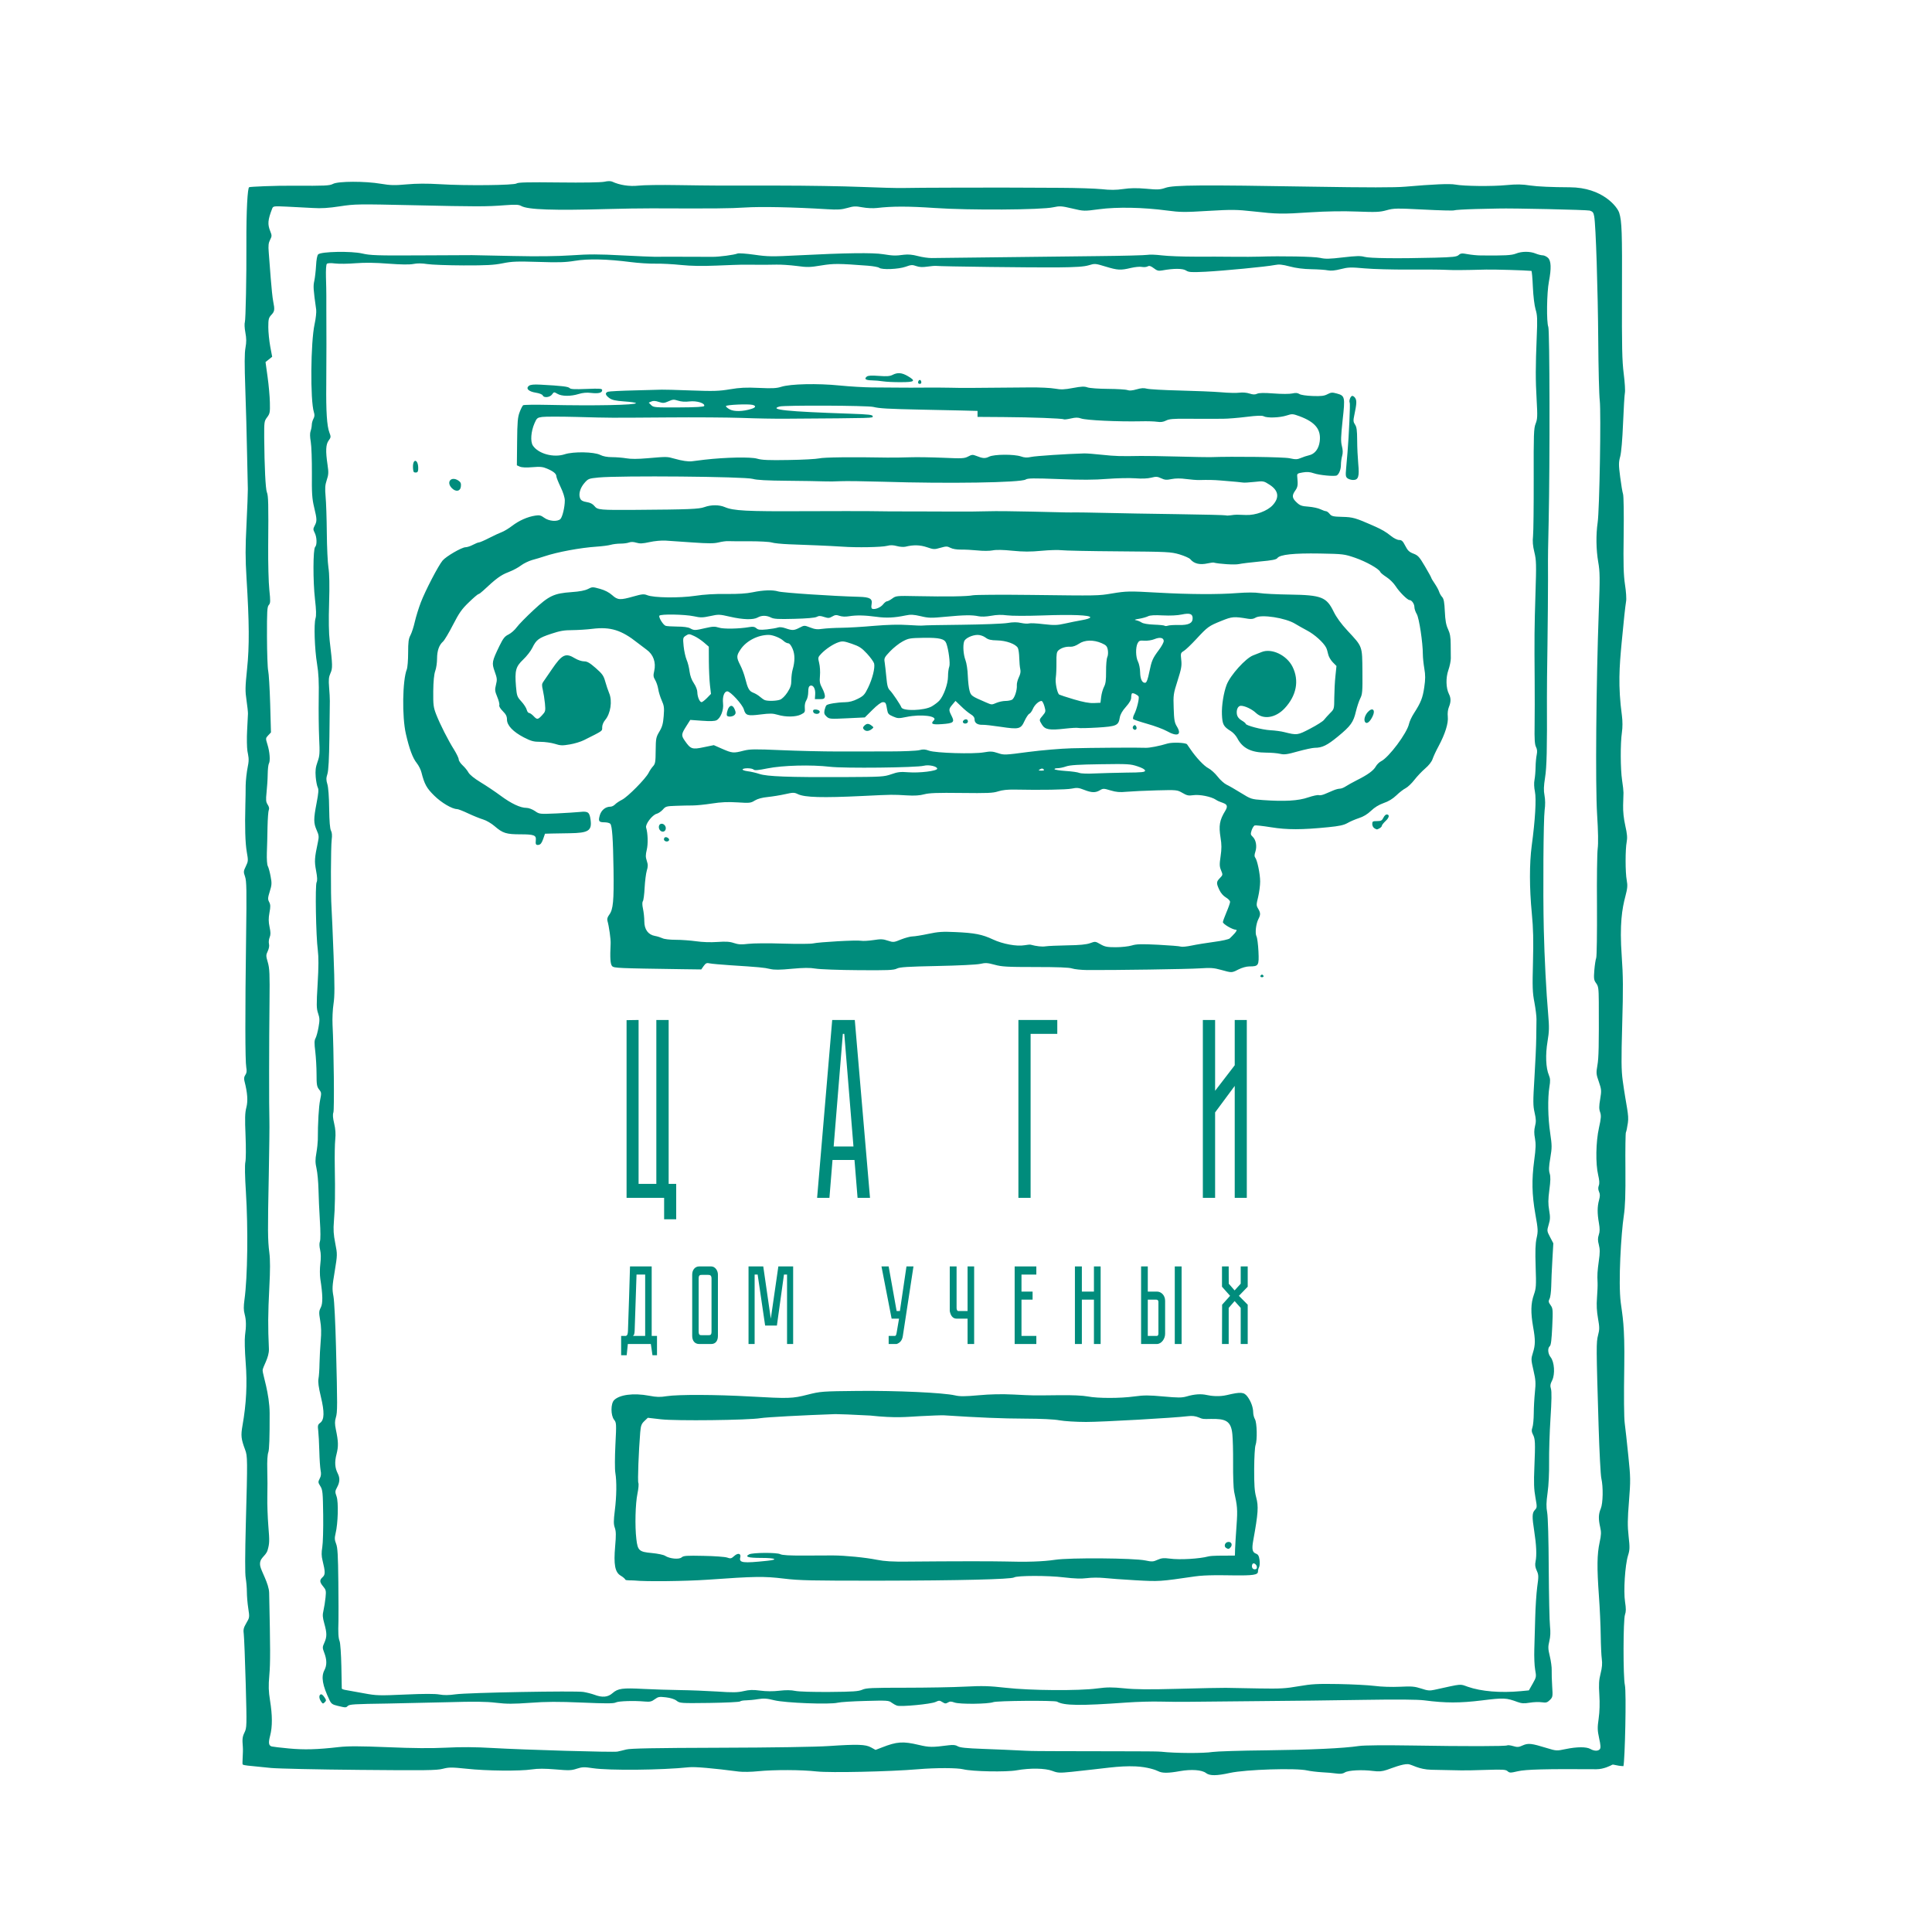 <?xml version="1.0" encoding="UTF-8"?> <svg xmlns="http://www.w3.org/2000/svg" width="32" height="32" viewBox="0 0 32 32" fill="none"><rect width="32" height="32" fill="white"></rect><path d="M13.784 16.894L13.534 19.84H13.738L13.789 19.213H14.153L14.204 19.84H14.41L14.158 16.894H13.784ZM13.96 17.124H13.984L14.136 18.989H13.808L13.96 17.124Z" fill="#008C7C"></path><path d="M10.378 16.897L10.577 16.894V19.609H10.871V16.894H11.075V19.609H11.2V20.195H11V19.84H10.378V16.894V16.897Z" fill="#008C7C"></path><path d="M16.868 16.894H17.512V17.124H17.07V19.84H16.868V16.894Z" fill="#008C7C"></path><path d="M19.923 16.894V19.84H20.126V18.425L20.451 17.986V19.84H20.651V16.894H20.451V17.644L20.126 18.067V16.894H19.923Z" fill="#008C7C"></path><path d="M19.975 29.367C19.909 29.315 19.733 29.302 19.546 29.335C19.345 29.371 19.251 29.371 19.182 29.336C19.147 29.317 19.005 29.266 18.811 29.257C18.525 29.244 18.285 29.293 17.75 29.347C17.549 29.367 17.52 29.366 17.431 29.332C17.311 29.286 17.062 29.282 16.838 29.322C16.667 29.353 16.104 29.342 15.955 29.305C15.853 29.28 15.502 29.279 15.207 29.304C14.738 29.344 13.752 29.365 13.53 29.341C13.269 29.312 12.827 29.311 12.558 29.337C12.446 29.349 12.303 29.351 12.239 29.343C11.81 29.287 11.509 29.261 11.414 29.271C10.962 29.319 10.088 29.327 9.821 29.287C9.675 29.265 9.644 29.266 9.554 29.295C9.465 29.325 9.422 29.326 9.201 29.307C9.022 29.292 8.909 29.292 8.809 29.307C8.61 29.337 8.059 29.332 7.73 29.296C7.479 29.27 7.437 29.27 7.333 29.297C7.232 29.323 7.048 29.325 5.957 29.315C5.264 29.309 4.603 29.294 4.488 29.283C4.373 29.272 4.135 29.248 4.102 29.244C4.068 29.241 4.031 29.233 4.02 29.226C4.008 29.219 4.03 29.017 4.022 28.933C4.011 28.803 4.015 28.767 4.049 28.697C4.088 28.617 4.089 28.595 4.07 27.89C4.059 27.491 4.044 27.123 4.038 27.071C4.027 26.991 4.034 26.962 4.08 26.883C4.134 26.792 4.135 26.787 4.112 26.639C4.099 26.556 4.089 26.434 4.089 26.368C4.089 26.302 4.08 26.199 4.07 26.139C4.057 26.068 4.058 25.758 4.072 25.225C4.101 24.167 4.1 24.119 4.06 24.012C3.993 23.833 3.987 23.778 4.017 23.608C4.08 23.251 4.097 22.92 4.069 22.565C4.054 22.375 4.05 22.184 4.058 22.122C4.08 21.964 4.078 21.865 4.052 21.766C4.034 21.702 4.034 21.639 4.049 21.528C4.101 21.152 4.111 20.351 4.073 19.744C4.056 19.483 4.053 19.297 4.064 19.247C4.074 19.203 4.075 19.009 4.067 18.811C4.055 18.527 4.057 18.433 4.08 18.345C4.109 18.236 4.099 18.101 4.05 17.91C4.038 17.865 4.042 17.835 4.064 17.804C4.086 17.772 4.09 17.74 4.079 17.678C4.06 17.577 4.059 16.769 4.076 15.533C4.087 14.738 4.084 14.592 4.059 14.52C4.031 14.441 4.032 14.431 4.072 14.348C4.112 14.265 4.113 14.253 4.087 14.108C4.062 13.962 4.054 13.7 4.064 13.328C4.067 13.235 4.069 13.092 4.069 13.01C4.07 12.928 4.086 12.785 4.105 12.692C4.132 12.566 4.111 12.52 4.098 12.439C4.089 12.379 4.086 12.226 4.093 12.101C4.099 11.975 4.105 11.849 4.107 11.822C4.108 11.795 4.097 11.694 4.083 11.599C4.06 11.448 4.061 11.382 4.092 11.082C4.132 10.704 4.129 10.311 4.083 9.574C4.063 9.247 4.063 9.069 4.083 8.679C4.096 8.411 4.106 8.151 4.105 8.102C4.103 8.052 4.098 7.784 4.092 7.505C4.087 7.226 4.074 6.747 4.063 6.441C4.049 6.037 4.049 5.849 4.066 5.759C4.083 5.665 4.082 5.604 4.064 5.507C4.05 5.433 4.047 5.36 4.056 5.333C4.069 5.296 4.084 4.559 4.081 4.063C4.078 3.46 4.102 3.116 4.126 3.101C4.14 3.092 4.553 3.073 4.872 3.076C5.383 3.079 5.458 3.076 5.515 3.046C5.6 3 6.049 2.999 6.311 3.044C6.466 3.07 6.537 3.072 6.733 3.054C6.895 3.039 7.07 3.038 7.288 3.051C7.722 3.078 8.52 3.069 8.557 3.038C8.579 3.02 8.756 3.016 9.254 3.022C9.656 3.027 9.957 3.022 10.011 3.01C10.068 2.997 10.115 2.997 10.141 3.009C10.263 3.066 10.426 3.091 10.572 3.075C10.654 3.065 10.949 3.061 11.229 3.066C11.845 3.075 11.848 3.075 12.896 3.074C13.357 3.074 13.973 3.084 14.263 3.096C14.554 3.108 14.864 3.116 14.952 3.114C15.04 3.111 15.431 3.109 15.82 3.108C16.21 3.108 16.565 3.107 16.609 3.107C16.653 3.107 16.779 3.107 16.888 3.108C16.998 3.108 17.303 3.11 17.567 3.111C17.83 3.112 18.135 3.122 18.245 3.133C18.391 3.149 18.486 3.148 18.604 3.131C18.72 3.114 18.826 3.112 18.984 3.126C19.176 3.144 19.215 3.142 19.307 3.11C19.441 3.064 19.913 3.061 21.739 3.092C22.656 3.107 23.106 3.107 23.276 3.092C23.735 3.052 24.015 3.04 24.104 3.057C24.247 3.084 24.713 3.089 24.951 3.066C25.122 3.05 25.208 3.051 25.35 3.073C25.462 3.09 25.71 3.101 26 3.102C26.543 3.104 26.79 3.427 26.82 3.527C26.863 3.667 26.869 3.836 26.865 4.86C26.862 5.755 26.867 5.975 26.894 6.19C26.912 6.331 26.921 6.475 26.913 6.51C26.906 6.544 26.893 6.77 26.883 7.01C26.872 7.281 26.854 7.491 26.836 7.56C26.809 7.659 26.809 7.699 26.835 7.898C26.851 8.023 26.872 8.151 26.883 8.184C26.893 8.218 26.898 8.507 26.893 8.86C26.886 9.349 26.891 9.52 26.915 9.683C26.933 9.796 26.941 9.921 26.933 9.961C26.919 10.047 26.895 10.266 26.859 10.651C26.823 11.037 26.797 11.357 26.864 11.853C26.876 11.947 26.876 12.046 26.864 12.131C26.837 12.315 26.839 12.737 26.867 12.924C26.881 13.009 26.89 13.102 26.89 13.129C26.889 13.157 26.886 13.251 26.884 13.338C26.881 13.441 26.894 13.56 26.92 13.676C26.951 13.813 26.956 13.877 26.943 13.945C26.919 14.067 26.919 14.453 26.944 14.581C26.96 14.668 26.956 14.713 26.921 14.847C26.867 15.051 26.823 15.307 26.861 15.838C26.884 16.161 26.886 16.373 26.869 16.962C26.852 17.567 26.854 17.723 26.877 17.897C26.939 18.345 26.983 18.458 26.963 18.597C26.952 18.674 26.937 18.745 26.93 18.756C26.923 18.768 26.919 19.037 26.922 19.356C26.925 19.795 26.918 19.984 26.895 20.139C26.852 20.421 26.801 21.24 26.845 21.577C26.871 21.784 26.913 21.944 26.903 22.621C26.895 23.12 26.898 23.485 26.911 23.576C26.922 23.656 26.948 23.897 26.97 24.111C27.008 24.476 27.008 24.522 26.981 24.867C26.957 25.163 26.956 25.275 26.975 25.447C26.996 25.634 26.994 25.673 26.965 25.765C26.916 25.922 26.888 26.354 26.916 26.532C26.933 26.643 26.933 26.693 26.915 26.743C26.884 26.826 26.883 27.782 26.913 27.91C26.94 28.026 26.914 29.156 26.889 29.253C26.77 29.248 26.725 29.219 26.703 29.23C26.682 29.242 26.563 29.305 26.44 29.304C25.6 29.298 25.272 29.307 25.142 29.337C25.018 29.366 25.003 29.366 24.971 29.337C24.94 29.309 24.891 29.306 24.617 29.315C24.442 29.321 24.254 29.325 24.199 29.323C24.144 29.322 23.924 29.317 23.71 29.313C23.496 29.308 23.392 29.227 23.324 29.22C23.233 29.212 23.044 29.29 22.969 29.315C22.889 29.341 22.839 29.345 22.744 29.333C22.564 29.309 22.331 29.321 22.276 29.357C22.242 29.379 22.203 29.384 22.136 29.375C22.085 29.367 21.976 29.358 21.894 29.354C21.812 29.349 21.704 29.336 21.655 29.325C21.47 29.281 20.631 29.308 20.372 29.365C20.15 29.414 20.037 29.415 19.975 29.367ZM20.084 29.018C20.15 29.008 20.549 28.995 20.972 28.991C21.722 28.982 22.245 28.958 22.511 28.919C22.591 28.907 22.937 28.904 23.38 28.911C24.283 28.926 24.938 28.925 24.964 28.909C24.974 28.902 25.019 28.908 25.064 28.921C25.132 28.941 25.155 28.94 25.222 28.909C25.313 28.869 25.365 28.875 25.616 28.952C25.777 29.001 25.781 29.002 25.933 28.97C26.121 28.931 26.275 28.931 26.341 28.968C26.405 29.005 26.47 29.006 26.498 28.972C26.515 28.952 26.512 28.905 26.487 28.792C26.458 28.659 26.457 28.616 26.479 28.463C26.495 28.35 26.499 28.21 26.49 28.071C26.479 27.898 26.483 27.827 26.511 27.718C26.536 27.62 26.541 27.551 26.531 27.479C26.523 27.423 26.515 27.247 26.513 27.088C26.511 26.93 26.498 26.634 26.483 26.432C26.449 25.962 26.452 25.745 26.494 25.55C26.522 25.422 26.523 25.378 26.504 25.295C26.473 25.159 26.475 25.078 26.514 24.987C26.551 24.898 26.556 24.629 26.523 24.485C26.511 24.434 26.491 24.048 26.478 23.627C26.438 22.305 26.438 22.235 26.469 22.115C26.494 22.02 26.494 21.985 26.468 21.837C26.447 21.719 26.442 21.615 26.451 21.498C26.458 21.405 26.463 21.293 26.461 21.249C26.454 21.114 26.458 21.056 26.482 20.881C26.501 20.75 26.501 20.691 26.482 20.618C26.463 20.546 26.463 20.508 26.481 20.453C26.499 20.4 26.499 20.35 26.483 20.257C26.455 20.096 26.455 19.988 26.485 19.878C26.503 19.811 26.503 19.778 26.485 19.739C26.47 19.704 26.468 19.672 26.481 19.637C26.495 19.602 26.491 19.55 26.471 19.463C26.426 19.275 26.432 18.913 26.484 18.68C26.52 18.518 26.522 18.476 26.503 18.421C26.484 18.369 26.484 18.322 26.504 18.205C26.527 18.063 26.526 18.047 26.482 17.918C26.437 17.791 26.436 17.772 26.458 17.645C26.48 17.522 26.484 17.321 26.481 16.587C26.479 16.369 26.474 16.335 26.437 16.285C26.4 16.234 26.396 16.21 26.407 16.071C26.414 15.985 26.428 15.893 26.438 15.867C26.448 15.839 26.453 15.463 26.451 15.002C26.447 14.554 26.453 14.127 26.463 14.054C26.474 13.968 26.471 13.771 26.453 13.487C26.423 13.009 26.437 11.314 26.481 10.119C26.501 9.572 26.5 9.47 26.472 9.311C26.436 9.102 26.433 8.857 26.462 8.656C26.493 8.449 26.52 6.834 26.497 6.634C26.486 6.542 26.475 6.096 26.472 5.642C26.466 4.804 26.432 3.727 26.405 3.584C26.394 3.52 26.38 3.503 26.331 3.488C26.288 3.475 25.046 3.447 24.814 3.454C24.803 3.454 24.639 3.458 24.45 3.462C24.261 3.467 24.097 3.477 24.085 3.484C24.074 3.491 23.846 3.485 23.579 3.471C23.128 3.448 23.085 3.449 22.967 3.482C22.856 3.513 22.793 3.516 22.48 3.504C22.245 3.495 21.977 3.499 21.71 3.516C21.228 3.548 21.158 3.546 20.755 3.501C20.479 3.471 20.405 3.47 20.011 3.493C19.621 3.517 19.548 3.516 19.33 3.487C18.932 3.434 18.505 3.426 18.208 3.465C17.953 3.499 17.953 3.499 17.758 3.453C17.58 3.411 17.552 3.41 17.446 3.433C17.251 3.477 16.05 3.484 15.484 3.445C15.041 3.415 14.779 3.415 14.524 3.445C14.462 3.452 14.359 3.448 14.285 3.434C14.172 3.413 14.139 3.414 14.036 3.444C13.938 3.472 13.876 3.476 13.697 3.465C13.139 3.431 12.599 3.42 12.339 3.437C12.088 3.453 11.862 3.455 10.792 3.451C10.622 3.451 10.298 3.455 10.073 3.462C9.16 3.488 8.744 3.473 8.634 3.412C8.592 3.388 8.541 3.386 8.365 3.399C8.055 3.423 7.903 3.423 6.84 3.399C5.933 3.379 5.88 3.379 5.632 3.417C5.443 3.446 5.321 3.454 5.183 3.445C5.079 3.439 4.888 3.429 4.759 3.423C4.528 3.412 4.524 3.413 4.507 3.458C4.435 3.645 4.43 3.714 4.476 3.829C4.505 3.901 4.504 3.913 4.473 3.973C4.447 4.024 4.442 4.068 4.451 4.178C4.458 4.256 4.473 4.449 4.484 4.607C4.496 4.766 4.514 4.939 4.525 4.991C4.553 5.131 4.549 5.157 4.494 5.216C4.45 5.263 4.444 5.287 4.444 5.419C4.444 5.502 4.459 5.646 4.476 5.739L4.508 5.909L4.398 5.997L4.432 6.242C4.451 6.377 4.468 6.568 4.47 6.666C4.474 6.83 4.47 6.851 4.424 6.912C4.376 6.975 4.375 6.989 4.376 7.25C4.38 7.73 4.398 8.097 4.42 8.152C4.445 8.211 4.448 8.343 4.442 9.054C4.44 9.327 4.448 9.649 4.461 9.769C4.481 9.96 4.48 9.99 4.452 10.021C4.425 10.05 4.421 10.126 4.422 10.546C4.423 10.816 4.432 11.07 4.442 11.11C4.452 11.15 4.467 11.396 4.475 11.657L4.488 12.131L4.443 12.179C4.398 12.227 4.398 12.229 4.43 12.332C4.468 12.452 4.479 12.605 4.454 12.646C4.444 12.662 4.435 12.742 4.434 12.824C4.433 12.906 4.424 13.041 4.415 13.124C4.402 13.252 4.404 13.283 4.434 13.328C4.456 13.362 4.463 13.393 4.452 13.416C4.443 13.435 4.434 13.562 4.431 13.699C4.429 13.836 4.424 14.028 4.42 14.127C4.417 14.231 4.423 14.323 4.436 14.346C4.448 14.368 4.469 14.444 4.482 14.515C4.504 14.629 4.502 14.658 4.468 14.766C4.435 14.872 4.434 14.894 4.458 14.94C4.481 14.983 4.482 15.017 4.463 15.117C4.446 15.211 4.447 15.268 4.465 15.355C4.484 15.443 4.484 15.482 4.466 15.526C4.453 15.557 4.448 15.606 4.455 15.634C4.463 15.665 4.455 15.712 4.435 15.754C4.404 15.819 4.404 15.832 4.436 15.94C4.465 16.04 4.469 16.133 4.464 16.594C4.456 17.229 4.455 18.37 4.462 18.553C4.465 18.625 4.46 19.032 4.452 19.459C4.433 20.386 4.434 20.535 4.461 20.748C4.476 20.861 4.476 21.038 4.461 21.319C4.438 21.774 4.437 21.965 4.454 22.343C4.46 22.486 4.35 22.639 4.35 22.699C4.349 22.759 4.465 23.085 4.466 23.408C4.467 23.811 4.46 24.013 4.444 24.055C4.43 24.092 4.423 24.2 4.427 24.343C4.431 24.469 4.431 24.67 4.428 24.791C4.425 24.911 4.433 25.131 4.445 25.28C4.465 25.52 4.464 25.565 4.433 25.673C4.403 25.782 4.286 25.8 4.31 25.937C4.324 26.021 4.454 26.229 4.458 26.382C4.478 27.31 4.479 27.539 4.461 27.745C4.445 27.929 4.448 28.011 4.473 28.168C4.512 28.41 4.513 28.599 4.475 28.745C4.443 28.867 4.449 28.912 4.501 28.927C4.519 28.932 4.646 28.947 4.784 28.96C5.038 28.984 5.255 28.978 5.612 28.937C5.764 28.92 5.956 28.92 6.422 28.939C6.841 28.957 7.144 28.959 7.39 28.947C7.634 28.934 7.876 28.936 8.15 28.952C8.692 28.983 10.156 29.026 10.226 29.012C10.257 29.006 10.323 28.99 10.373 28.977C10.439 28.959 10.838 28.951 11.92 28.948C12.789 28.946 13.518 28.934 13.726 28.92C14.205 28.888 14.337 28.892 14.428 28.943L14.502 28.984L14.608 28.943C14.855 28.846 14.956 28.839 15.217 28.901C15.391 28.942 15.437 28.943 15.714 28.907C15.789 28.898 15.829 28.902 15.864 28.924C15.9 28.946 16.005 28.957 16.281 28.967C16.484 28.974 16.803 28.988 16.99 28.998C17.176 29.008 17.823 29.003 18.197 29.006C18.572 29.009 19.142 29.004 19.235 29.014C19.468 29.04 19.939 29.042 20.084 29.018ZM5.592 28.254C5.508 28.234 5.487 28.22 5.459 28.162C5.341 27.915 5.316 27.774 5.373 27.664C5.416 27.582 5.415 27.49 5.37 27.373C5.339 27.292 5.339 27.282 5.373 27.207C5.416 27.111 5.416 27.049 5.371 26.889C5.343 26.788 5.34 26.749 5.358 26.674C5.37 26.623 5.385 26.526 5.392 26.459C5.403 26.348 5.399 26.332 5.353 26.277C5.292 26.204 5.29 26.171 5.344 26.122C5.389 26.081 5.389 26.037 5.342 25.845C5.324 25.773 5.323 25.715 5.338 25.626C5.349 25.561 5.356 25.322 5.353 25.095C5.348 24.719 5.344 24.677 5.306 24.616C5.267 24.554 5.267 24.546 5.295 24.491C5.318 24.448 5.322 24.411 5.31 24.353C5.302 24.309 5.292 24.166 5.289 24.035C5.286 23.903 5.277 23.752 5.271 23.698C5.26 23.613 5.264 23.596 5.303 23.567C5.373 23.515 5.376 23.389 5.314 23.132C5.277 22.977 5.265 22.888 5.275 22.836C5.283 22.795 5.291 22.681 5.292 22.583C5.294 22.484 5.303 22.316 5.312 22.21C5.324 22.076 5.321 21.972 5.303 21.87C5.281 21.739 5.282 21.717 5.313 21.657C5.349 21.587 5.347 21.45 5.305 21.18C5.296 21.119 5.296 21.009 5.306 20.931C5.317 20.84 5.316 20.761 5.302 20.701C5.289 20.644 5.287 20.593 5.299 20.562C5.31 20.532 5.31 20.397 5.298 20.215C5.288 20.051 5.277 19.818 5.275 19.698C5.272 19.577 5.258 19.424 5.243 19.356C5.221 19.258 5.22 19.208 5.24 19.098C5.253 19.023 5.263 18.926 5.264 18.882C5.264 18.593 5.28 18.327 5.302 18.221C5.326 18.105 5.325 18.095 5.285 18.045C5.248 17.998 5.243 17.965 5.243 17.79C5.243 17.679 5.233 17.511 5.222 17.416C5.205 17.28 5.206 17.233 5.226 17.197C5.24 17.172 5.263 17.089 5.276 17.013C5.297 16.896 5.295 16.862 5.269 16.785C5.241 16.704 5.24 16.647 5.261 16.296C5.278 16.011 5.278 15.852 5.264 15.739C5.233 15.507 5.218 14.66 5.244 14.613C5.258 14.585 5.256 14.53 5.235 14.42C5.206 14.264 5.209 14.214 5.266 13.946C5.285 13.858 5.282 13.833 5.245 13.75C5.193 13.631 5.192 13.569 5.244 13.299C5.276 13.133 5.28 13.075 5.263 13.043C5.251 13.02 5.235 12.941 5.229 12.868C5.221 12.764 5.227 12.709 5.259 12.62C5.296 12.517 5.298 12.477 5.286 12.222C5.279 12.066 5.276 11.773 5.279 11.57C5.284 11.291 5.277 11.152 5.251 10.994C5.211 10.751 5.197 10.336 5.226 10.242C5.24 10.197 5.238 10.104 5.217 9.924C5.183 9.627 5.184 9.094 5.22 9.059C5.253 9.026 5.249 8.894 5.212 8.824C5.185 8.771 5.185 8.759 5.212 8.707C5.252 8.631 5.251 8.603 5.203 8.402C5.169 8.26 5.163 8.172 5.166 7.838C5.167 7.62 5.159 7.386 5.147 7.317C5.133 7.235 5.132 7.174 5.144 7.142C5.154 7.114 5.163 7.068 5.164 7.038C5.164 7.009 5.177 6.963 5.191 6.937C5.211 6.901 5.213 6.871 5.199 6.827C5.137 6.629 5.145 5.667 5.211 5.367C5.231 5.277 5.242 5.169 5.237 5.129C5.189 4.789 5.186 4.739 5.206 4.651C5.217 4.6 5.23 4.486 5.235 4.399C5.24 4.301 5.253 4.23 5.27 4.213C5.318 4.166 5.818 4.156 6.001 4.199C6.133 4.23 6.249 4.234 6.95 4.23C7.389 4.228 7.779 4.226 7.818 4.226C7.856 4.226 8.162 4.232 8.497 4.24C8.905 4.249 9.223 4.245 9.465 4.229C9.751 4.209 9.921 4.209 10.303 4.23C10.566 4.243 10.809 4.254 10.842 4.253C10.892 4.251 11.165 4.252 11.8 4.254C11.911 4.255 12.16 4.222 12.216 4.199C12.236 4.191 12.361 4.2 12.495 4.219C12.717 4.251 12.782 4.252 13.227 4.229C14.005 4.189 14.457 4.183 14.624 4.21C14.793 4.237 14.832 4.238 14.974 4.219C15.042 4.211 15.114 4.217 15.203 4.241C15.275 4.26 15.378 4.275 15.433 4.274C15.785 4.269 17.535 4.249 18.178 4.242C18.601 4.238 18.974 4.228 19.008 4.221C19.041 4.214 19.148 4.218 19.246 4.23C19.345 4.242 19.591 4.251 19.794 4.251C19.997 4.25 20.289 4.251 20.443 4.253C20.597 4.254 20.781 4.254 20.852 4.251C21.22 4.238 21.77 4.249 21.865 4.271C21.951 4.291 22.019 4.29 22.245 4.263C22.462 4.238 22.535 4.236 22.599 4.254C22.682 4.278 23.133 4.284 23.77 4.268C24.068 4.26 24.128 4.253 24.16 4.224C24.194 4.194 24.214 4.192 24.309 4.21C24.37 4.221 24.468 4.231 24.527 4.231C24.926 4.235 25.035 4.229 25.107 4.201C25.205 4.161 25.344 4.161 25.436 4.2C25.476 4.216 25.528 4.229 25.552 4.229C25.576 4.229 25.615 4.248 25.639 4.27C25.692 4.319 25.697 4.443 25.655 4.664C25.619 4.849 25.613 5.335 25.645 5.415C25.668 5.472 25.672 7.662 25.651 8.626C25.646 8.839 25.642 9.054 25.641 9.104C25.639 9.153 25.639 9.377 25.64 9.601C25.64 9.825 25.636 10.313 25.631 10.685C25.625 11.057 25.621 11.447 25.622 11.551C25.626 12.404 25.619 12.709 25.591 12.88C25.569 13.021 25.566 13.092 25.582 13.175C25.595 13.245 25.596 13.334 25.584 13.418C25.564 13.571 25.555 14.766 25.57 15.39C25.581 15.865 25.61 16.424 25.643 16.803C25.661 17.013 25.66 17.082 25.632 17.25C25.595 17.47 25.604 17.688 25.654 17.807C25.678 17.864 25.68 17.902 25.663 18.002C25.633 18.188 25.638 18.517 25.676 18.767C25.706 18.972 25.707 19.005 25.678 19.179C25.653 19.323 25.651 19.384 25.668 19.438C25.684 19.49 25.682 19.56 25.662 19.71C25.641 19.869 25.641 19.941 25.659 20.046C25.678 20.158 25.677 20.198 25.651 20.284C25.621 20.386 25.621 20.389 25.674 20.49L25.728 20.593L25.712 20.871C25.703 21.025 25.694 21.221 25.693 21.309C25.691 21.396 25.679 21.489 25.665 21.513C25.645 21.552 25.647 21.568 25.682 21.617C25.721 21.671 25.723 21.691 25.71 21.974C25.7 22.188 25.689 22.28 25.67 22.296C25.63 22.329 25.637 22.42 25.683 22.479C25.746 22.558 25.759 22.76 25.709 22.862C25.677 22.925 25.673 22.953 25.689 23.005C25.702 23.05 25.7 23.205 25.681 23.493C25.666 23.725 25.656 24.049 25.658 24.214C25.66 24.391 25.651 24.597 25.633 24.723C25.61 24.887 25.609 24.96 25.626 25.051C25.639 25.121 25.65 25.501 25.652 25.984C25.655 26.433 25.664 26.861 25.673 26.937C25.683 27.03 25.68 27.108 25.662 27.182C25.639 27.277 25.64 27.309 25.67 27.433C25.689 27.512 25.703 27.616 25.701 27.665C25.699 27.715 25.703 27.834 25.709 27.931C25.72 28.099 25.719 28.109 25.671 28.157C25.628 28.2 25.608 28.205 25.537 28.195C25.491 28.188 25.401 28.191 25.337 28.202C25.244 28.217 25.203 28.215 25.137 28.191C24.947 28.121 24.91 28.119 24.546 28.164C24.18 28.209 23.943 28.209 23.59 28.163C23.478 28.149 23.145 28.146 22.592 28.155C22.134 28.163 21.347 28.172 20.842 28.176C20.337 28.18 19.825 28.185 19.704 28.187C19.584 28.189 19.368 28.188 19.225 28.184C19.083 28.18 18.831 28.187 18.666 28.199C17.887 28.255 17.623 28.251 17.509 28.185C17.47 28.162 16.513 28.169 16.451 28.193C16.365 28.225 15.896 28.23 15.81 28.199C15.754 28.179 15.733 28.179 15.7 28.199C15.666 28.22 15.651 28.219 15.609 28.192C15.564 28.163 15.553 28.163 15.495 28.19C15.421 28.225 14.927 28.272 14.859 28.251C14.834 28.243 14.793 28.22 14.766 28.2C14.723 28.165 14.688 28.163 14.337 28.173C14.127 28.178 13.92 28.191 13.876 28.202C13.744 28.235 13.006 28.206 12.826 28.162C12.702 28.131 12.652 28.128 12.556 28.143C12.492 28.154 12.402 28.162 12.358 28.163C12.313 28.163 12.268 28.171 12.258 28.181C12.248 28.191 12.019 28.202 11.75 28.206C11.274 28.212 11.259 28.211 11.206 28.169C11.171 28.142 11.106 28.122 11.029 28.113C10.92 28.1 10.901 28.104 10.845 28.145C10.793 28.184 10.764 28.19 10.682 28.183C10.498 28.166 10.243 28.175 10.2 28.198C10.166 28.217 10.036 28.217 9.641 28.2C9.238 28.183 9.05 28.184 8.78 28.204C8.497 28.224 8.394 28.224 8.215 28.203C8.05 28.183 7.855 28.181 7.413 28.194C7.092 28.202 6.646 28.212 6.421 28.216C5.863 28.224 5.788 28.228 5.759 28.257C5.73 28.286 5.727 28.286 5.592 28.254ZM10.145 28.044C10.236 27.965 10.308 27.955 10.661 27.974C10.826 27.982 11.096 27.991 11.261 27.993C11.426 27.995 11.703 28.006 11.878 28.017C12.139 28.035 12.218 28.033 12.317 28.01C12.412 27.988 12.472 27.986 12.592 28.002C12.691 28.015 12.802 28.016 12.907 28.004C13.017 27.991 13.104 27.992 13.174 28.007C13.234 28.019 13.47 28.026 13.743 28.024C14.129 28.021 14.221 28.014 14.282 27.987C14.345 27.958 14.44 27.954 14.994 27.954C15.345 27.954 15.79 27.946 15.982 27.936C16.276 27.921 16.383 27.924 16.66 27.955C17.068 28.001 17.866 28.007 18.172 27.966C18.339 27.944 18.42 27.944 18.621 27.964C18.804 27.983 19.032 27.985 19.515 27.972C19.872 27.962 20.227 27.955 20.303 27.956C20.38 27.958 20.627 27.962 20.852 27.966C21.205 27.972 21.296 27.967 21.512 27.929C21.727 27.892 21.818 27.887 22.17 27.893C22.395 27.897 22.664 27.911 22.768 27.924C22.88 27.939 23.052 27.944 23.187 27.938C23.383 27.928 23.433 27.933 23.541 27.968C23.646 28.003 23.681 28.006 23.761 27.988C24.23 27.885 24.174 27.89 24.311 27.938C24.535 28.016 24.853 28.042 25.188 28.011L25.323 27.998L25.386 27.887C25.447 27.779 25.448 27.772 25.427 27.656C25.415 27.59 25.409 27.438 25.413 27.317C25.417 27.197 25.424 26.96 25.428 26.79C25.432 26.62 25.447 26.394 25.461 26.286C25.486 26.108 25.485 26.084 25.453 26.014C25.427 25.957 25.422 25.917 25.434 25.861C25.455 25.761 25.447 25.588 25.412 25.363C25.374 25.119 25.376 25.06 25.422 25.01C25.46 24.97 25.46 24.963 25.431 24.8C25.407 24.668 25.403 24.56 25.414 24.303C25.431 23.892 25.428 23.834 25.391 23.762C25.367 23.716 25.365 23.69 25.382 23.642C25.394 23.608 25.403 23.504 25.404 23.41C25.404 23.316 25.413 23.159 25.423 23.06C25.439 22.905 25.436 22.857 25.399 22.697C25.358 22.519 25.358 22.507 25.39 22.406C25.431 22.276 25.432 22.192 25.393 21.976C25.352 21.741 25.355 21.587 25.405 21.447C25.443 21.338 25.446 21.3 25.435 20.981C25.427 20.722 25.43 20.6 25.451 20.507C25.477 20.391 25.475 20.36 25.43 20.109C25.373 19.783 25.368 19.543 25.412 19.214C25.438 19.023 25.44 18.944 25.424 18.856C25.408 18.773 25.409 18.718 25.425 18.652C25.444 18.58 25.442 18.536 25.418 18.429C25.391 18.311 25.391 18.245 25.415 17.853C25.43 17.609 25.444 17.311 25.445 17.191C25.447 17.07 25.448 16.932 25.449 16.883C25.45 16.833 25.434 16.708 25.415 16.604C25.383 16.44 25.38 16.351 25.391 15.938C25.4 15.576 25.396 15.38 25.372 15.132C25.331 14.705 25.331 14.305 25.37 14.008C25.428 13.581 25.448 13.232 25.423 13.111C25.409 13.045 25.406 12.968 25.416 12.918C25.425 12.871 25.433 12.776 25.434 12.705C25.435 12.633 25.444 12.541 25.453 12.5C25.464 12.446 25.46 12.409 25.441 12.372C25.42 12.333 25.414 12.244 25.418 12.01C25.42 11.84 25.421 11.516 25.419 11.292C25.413 10.55 25.415 10.392 25.432 9.839C25.448 9.343 25.446 9.277 25.414 9.146C25.388 9.04 25.382 8.967 25.392 8.878C25.399 8.811 25.404 8.384 25.403 7.929C25.401 7.189 25.404 7.094 25.435 7.017C25.465 6.941 25.467 6.895 25.452 6.63C25.432 6.285 25.433 6.074 25.453 5.582C25.466 5.285 25.463 5.218 25.434 5.125C25.415 5.06 25.396 4.908 25.389 4.752C25.383 4.607 25.372 4.488 25.365 4.487C25.256 4.476 24.75 4.462 24.615 4.465C24.229 4.475 24.07 4.476 23.936 4.469C23.859 4.465 23.585 4.463 23.328 4.465C23.07 4.466 22.743 4.458 22.602 4.445C22.372 4.424 22.33 4.426 22.208 4.457C22.115 4.481 22.047 4.488 21.995 4.478C21.954 4.469 21.83 4.461 21.721 4.459C21.591 4.457 21.465 4.441 21.361 4.413C21.235 4.38 21.183 4.375 21.112 4.39C20.978 4.417 20.269 4.485 19.964 4.501C19.73 4.512 19.69 4.51 19.644 4.48C19.59 4.445 19.441 4.444 19.25 4.479C19.188 4.49 19.164 4.484 19.11 4.442C19.059 4.404 19.035 4.397 19.008 4.413C18.988 4.424 18.946 4.427 18.913 4.421C18.881 4.414 18.799 4.422 18.731 4.438C18.559 4.479 18.512 4.476 18.311 4.415C18.141 4.363 18.133 4.363 18.032 4.394C17.954 4.417 17.826 4.426 17.519 4.429C17.143 4.433 15.572 4.414 15.503 4.404C15.486 4.402 15.422 4.407 15.36 4.416C15.281 4.428 15.226 4.425 15.176 4.407C15.113 4.384 15.09 4.385 15 4.418C14.882 4.46 14.607 4.471 14.563 4.436C14.547 4.423 14.463 4.408 14.375 4.401C13.889 4.364 13.809 4.363 13.601 4.397C13.416 4.428 13.369 4.429 13.195 4.405C13.086 4.391 12.935 4.381 12.858 4.383C12.781 4.385 12.637 4.386 12.539 4.385C12.44 4.385 12.328 4.384 12.289 4.384C12.251 4.384 12.062 4.391 11.87 4.399C11.627 4.409 11.448 4.406 11.281 4.389C11.149 4.375 10.959 4.365 10.857 4.367C10.756 4.369 10.572 4.357 10.448 4.341C10.06 4.291 9.743 4.283 9.522 4.32C9.362 4.346 9.248 4.349 8.915 4.338C8.56 4.327 8.48 4.33 8.326 4.361C8.182 4.39 8.057 4.397 7.678 4.396C7.42 4.395 7.15 4.385 7.078 4.374C6.99 4.36 6.913 4.359 6.848 4.372C6.782 4.385 6.646 4.383 6.43 4.367C6.212 4.35 6.041 4.348 5.89 4.36C5.768 4.37 5.616 4.372 5.551 4.364C5.478 4.355 5.427 4.357 5.414 4.37C5.401 4.382 5.396 4.472 5.399 4.593C5.403 4.705 5.405 4.841 5.405 4.896C5.404 4.951 5.405 5.04 5.405 5.095C5.408 5.366 5.407 6.031 5.404 6.368C5.399 6.818 5.415 7.056 5.455 7.162C5.483 7.235 5.482 7.244 5.444 7.296C5.396 7.36 5.391 7.471 5.425 7.698C5.444 7.826 5.442 7.861 5.412 7.951C5.384 8.035 5.381 8.086 5.393 8.226C5.402 8.32 5.411 8.59 5.413 8.825C5.415 9.06 5.427 9.32 5.44 9.402C5.456 9.503 5.46 9.69 5.451 9.988C5.442 10.274 5.446 10.492 5.461 10.616C5.509 11.018 5.511 11.069 5.473 11.151C5.445 11.214 5.441 11.259 5.451 11.385C5.458 11.47 5.464 11.572 5.463 11.61C5.462 11.649 5.459 11.917 5.456 12.207C5.451 12.572 5.441 12.76 5.423 12.819C5.401 12.889 5.401 12.918 5.422 12.988C5.438 13.039 5.45 13.198 5.452 13.391C5.455 13.605 5.465 13.726 5.482 13.758C5.499 13.789 5.503 13.839 5.494 13.906C5.479 14.029 5.476 14.824 5.491 15.032C5.496 15.114 5.512 15.47 5.525 15.823C5.544 16.335 5.544 16.497 5.524 16.628C5.51 16.719 5.503 16.873 5.508 16.972C5.529 17.388 5.539 18.381 5.522 18.426C5.509 18.459 5.513 18.517 5.535 18.609C5.557 18.702 5.562 18.782 5.553 18.872C5.545 18.943 5.542 19.144 5.545 19.32C5.553 19.762 5.549 20.005 5.531 20.221C5.519 20.368 5.524 20.446 5.553 20.593C5.589 20.778 5.589 20.779 5.544 21.057C5.502 21.306 5.5 21.349 5.523 21.471C5.537 21.547 5.555 21.914 5.565 22.304C5.59 23.29 5.59 23.388 5.563 23.478C5.544 23.541 5.544 23.584 5.563 23.677C5.605 23.879 5.607 23.955 5.574 24.085C5.54 24.215 5.546 24.311 5.595 24.407C5.632 24.48 5.629 24.549 5.584 24.633C5.548 24.699 5.548 24.711 5.575 24.787C5.608 24.88 5.599 25.231 5.558 25.4C5.54 25.475 5.542 25.506 5.567 25.57C5.592 25.632 5.599 25.756 5.604 26.204C5.607 26.51 5.608 26.8 5.606 26.85C5.599 27.042 5.604 27.131 5.625 27.183C5.637 27.213 5.65 27.399 5.654 27.596C5.657 27.793 5.661 27.96 5.661 27.968C5.662 27.976 5.696 27.988 5.737 27.994C5.778 28.001 5.91 28.025 6.031 28.047C6.235 28.085 6.281 28.086 6.71 28.067C7.019 28.053 7.204 28.053 7.277 28.066C7.353 28.08 7.434 28.079 7.547 28.063C7.747 28.035 9.528 28.002 9.664 28.024C9.719 28.033 9.8 28.054 9.844 28.07C9.976 28.12 10.068 28.112 10.145 28.044ZM5.313 28.175C5.279 28.123 5.283 28.063 5.322 28.063C5.333 28.063 5.357 28.086 5.375 28.114C5.406 28.16 5.406 28.168 5.378 28.196C5.35 28.224 5.343 28.222 5.313 28.175Z" fill="#008C7C"></path><path d="M20.876 16.165C20.88 16.153 20.892 16.143 20.902 16.143C20.913 16.143 20.924 16.153 20.928 16.165C20.932 16.177 20.921 16.186 20.902 16.186C20.884 16.186 20.872 16.177 20.876 16.165ZM20.224 16.064C20.106 16.031 20.051 16.027 19.874 16.039C19.684 16.052 18.448 16.07 18.008 16.067C17.909 16.066 17.797 16.054 17.758 16.041C17.71 16.024 17.52 16.017 17.149 16.017C16.682 16.017 16.593 16.012 16.474 15.979C16.357 15.947 16.322 15.945 16.235 15.965C16.177 15.978 15.873 15.993 15.524 16C15.034 16.01 14.902 16.018 14.854 16.043C14.804 16.069 14.702 16.073 14.215 16.069C13.897 16.067 13.579 16.055 13.508 16.043C13.413 16.027 13.312 16.028 13.115 16.046C12.915 16.065 12.826 16.066 12.754 16.049C12.657 16.026 12.573 16.018 12.089 15.987C11.941 15.977 11.792 15.964 11.758 15.957C11.705 15.945 11.69 15.952 11.655 16L11.615 16.057L11.308 16.053C10.225 16.037 10.172 16.035 10.139 16.002C10.109 15.971 10.102 15.869 10.114 15.629C10.118 15.559 10.087 15.341 10.062 15.255C10.052 15.222 10.061 15.191 10.092 15.149C10.156 15.062 10.169 14.923 10.162 14.405C10.154 13.889 10.139 13.681 10.109 13.645C10.098 13.631 10.054 13.62 10.012 13.62C9.917 13.62 9.906 13.601 9.936 13.499C9.962 13.416 10.031 13.361 10.112 13.361C10.134 13.361 10.168 13.344 10.187 13.324C10.207 13.303 10.259 13.268 10.303 13.246C10.397 13.199 10.693 12.899 10.743 12.801C10.761 12.764 10.795 12.714 10.818 12.69C10.853 12.651 10.859 12.618 10.86 12.431C10.862 12.231 10.866 12.211 10.921 12.118C10.969 12.038 10.983 11.986 10.993 11.859C11.004 11.721 10.999 11.688 10.96 11.601C10.936 11.546 10.909 11.461 10.902 11.411C10.894 11.362 10.871 11.295 10.851 11.262C10.821 11.212 10.818 11.188 10.836 11.113C10.868 10.972 10.822 10.841 10.71 10.761C10.662 10.726 10.595 10.675 10.562 10.649C10.295 10.436 10.112 10.379 9.815 10.415C9.721 10.427 9.569 10.436 9.478 10.437C9.345 10.437 9.274 10.449 9.128 10.498C8.922 10.566 8.882 10.597 8.817 10.73C8.792 10.782 8.724 10.869 8.666 10.924C8.542 11.042 8.525 11.106 8.546 11.367C8.56 11.526 8.565 11.541 8.635 11.618C8.677 11.663 8.716 11.725 8.724 11.755C8.731 11.785 8.749 11.809 8.763 11.809C8.777 11.809 8.81 11.832 8.836 11.859C8.896 11.923 8.908 11.922 8.979 11.846C9.035 11.785 9.037 11.777 9.026 11.652C9.019 11.58 9.003 11.479 8.991 11.428C8.973 11.353 8.974 11.327 8.997 11.295C9.013 11.273 9.078 11.179 9.141 11.085C9.31 10.837 9.369 10.809 9.525 10.905C9.568 10.931 9.635 10.954 9.672 10.954C9.726 10.954 9.766 10.977 9.867 11.065C9.976 11.161 9.998 11.191 10.025 11.289C10.042 11.351 10.071 11.436 10.089 11.479C10.145 11.609 10.114 11.818 10.023 11.926C9.994 11.96 9.974 12.009 9.974 12.046C9.974 12.112 9.993 12.098 9.672 12.259C9.621 12.285 9.516 12.317 9.438 12.33C9.315 12.351 9.282 12.35 9.189 12.32C9.13 12.302 9.023 12.287 8.951 12.287C8.839 12.287 8.799 12.276 8.677 12.214C8.498 12.121 8.397 12.015 8.397 11.918C8.397 11.864 8.38 11.831 8.328 11.779C8.286 11.737 8.263 11.698 8.27 11.68C8.276 11.664 8.261 11.602 8.236 11.543C8.196 11.446 8.194 11.425 8.215 11.341C8.236 11.258 8.234 11.233 8.194 11.123C8.143 10.98 8.147 10.957 8.274 10.695C8.334 10.573 8.36 10.539 8.423 10.509C8.465 10.488 8.527 10.434 8.559 10.389C8.592 10.344 8.717 10.216 8.837 10.105C9.095 9.865 9.175 9.828 9.469 9.807C9.6 9.798 9.688 9.781 9.738 9.756C9.809 9.719 9.815 9.719 9.937 9.753C10.018 9.775 10.088 9.812 10.139 9.857C10.231 9.94 10.271 9.942 10.493 9.879C10.635 9.839 10.665 9.836 10.72 9.858C10.828 9.902 11.252 9.907 11.511 9.869C11.661 9.846 11.84 9.835 12.03 9.838C12.226 9.84 12.366 9.831 12.466 9.81C12.643 9.773 12.799 9.768 12.89 9.796C12.963 9.818 13.797 9.874 14.227 9.885C14.41 9.89 14.454 9.916 14.436 10.011C14.428 10.054 14.432 10.078 14.449 10.084C14.495 10.099 14.586 10.062 14.627 10.01C14.649 9.982 14.678 9.959 14.692 9.959C14.706 9.959 14.745 9.938 14.779 9.913C14.84 9.868 14.852 9.867 15.187 9.874C15.683 9.884 16.02 9.879 16.112 9.86C16.155 9.851 16.591 9.848 17.08 9.854C18.195 9.868 18.188 9.868 18.416 9.83C18.657 9.79 18.703 9.789 19.176 9.816C19.687 9.845 20.184 9.848 20.493 9.823C20.655 9.811 20.785 9.811 20.862 9.823C20.928 9.834 21.153 9.845 21.361 9.848C21.889 9.856 21.971 9.888 22.09 10.132C22.137 10.227 22.213 10.332 22.32 10.447C22.571 10.717 22.562 10.693 22.566 11.124C22.569 11.453 22.565 11.5 22.53 11.568C22.509 11.61 22.477 11.706 22.459 11.781C22.417 11.962 22.374 12.023 22.16 12.199C21.981 12.346 21.899 12.386 21.776 12.386C21.74 12.386 21.616 12.413 21.499 12.445C21.322 12.495 21.274 12.502 21.204 12.486C21.159 12.475 21.053 12.466 20.97 12.466C20.723 12.465 20.579 12.393 20.492 12.224C20.471 12.184 20.424 12.133 20.387 12.11C20.264 12.034 20.246 12 20.239 11.833C20.233 11.686 20.267 11.473 20.317 11.342C20.379 11.182 20.632 10.902 20.756 10.855C20.792 10.842 20.855 10.817 20.896 10.8C21.062 10.732 21.312 10.851 21.408 11.043C21.522 11.272 21.475 11.521 21.277 11.733C21.128 11.891 20.925 11.924 20.802 11.808C20.737 11.746 20.618 11.69 20.553 11.69C20.503 11.69 20.473 11.759 20.488 11.837C20.495 11.873 20.523 11.908 20.566 11.933C20.602 11.954 20.633 11.979 20.633 11.988C20.633 12.016 20.901 12.087 21.042 12.095C21.119 12.099 21.222 12.113 21.271 12.126C21.485 12.179 21.489 12.179 21.702 12.068C21.811 12.011 21.914 11.946 21.93 11.923C21.947 11.901 21.991 11.851 22.029 11.813C22.098 11.744 22.099 11.744 22.1 11.553C22.101 11.448 22.109 11.287 22.119 11.197L22.136 11.031L22.073 10.967C22.039 10.932 22.005 10.872 21.998 10.834C21.99 10.796 21.976 10.748 21.965 10.727C21.921 10.641 21.773 10.508 21.651 10.444C21.58 10.406 21.491 10.356 21.454 10.333C21.296 10.234 20.889 10.171 20.795 10.231C20.764 10.251 20.724 10.257 20.675 10.249C20.435 10.209 20.41 10.211 20.227 10.285C20.02 10.369 20.004 10.38 19.813 10.586C19.732 10.673 19.641 10.761 19.61 10.78C19.555 10.814 19.553 10.819 19.565 10.929C19.576 11.027 19.567 11.077 19.505 11.272C19.435 11.491 19.432 11.511 19.44 11.73C19.446 11.925 19.454 11.969 19.493 12.033C19.579 12.173 19.502 12.208 19.328 12.11C19.271 12.078 19.127 12.024 19.006 11.99C18.886 11.956 18.78 11.92 18.77 11.911C18.761 11.901 18.768 11.864 18.788 11.827C18.83 11.745 18.875 11.56 18.858 11.535C18.839 11.506 18.763 11.471 18.749 11.485C18.742 11.492 18.736 11.523 18.736 11.553C18.736 11.591 18.708 11.641 18.649 11.707C18.589 11.774 18.556 11.832 18.547 11.885C18.525 12.018 18.495 12.031 18.173 12.051C18.016 12.06 17.875 12.063 17.86 12.057C17.844 12.051 17.743 12.057 17.635 12.069C17.383 12.098 17.309 12.085 17.258 12.002C17.209 11.922 17.209 11.924 17.272 11.85C17.321 11.791 17.323 11.783 17.299 11.699C17.285 11.65 17.264 11.61 17.251 11.61C17.206 11.61 17.135 11.676 17.107 11.743C17.091 11.78 17.065 11.816 17.049 11.822C17.032 11.829 16.997 11.882 16.97 11.94C16.907 12.077 16.88 12.084 16.572 12.038C16.44 12.018 16.305 12.003 16.274 12.005C16.192 12.008 16.142 11.975 16.142 11.918C16.142 11.883 16.122 11.856 16.078 11.83C16.043 11.809 15.972 11.751 15.921 11.7L15.826 11.609L15.774 11.671C15.712 11.745 15.711 11.759 15.762 11.859C15.815 11.963 15.794 11.98 15.598 11.994C15.44 12.005 15.409 11.99 15.467 11.932C15.54 11.86 15.258 11.824 15.014 11.875C14.886 11.901 14.869 11.901 14.791 11.867C14.718 11.836 14.705 11.821 14.694 11.756C14.675 11.64 14.669 11.63 14.622 11.63C14.595 11.63 14.53 11.678 14.451 11.757L14.324 11.883L14.03 11.897C13.747 11.911 13.735 11.909 13.69 11.868C13.653 11.834 13.647 11.813 13.657 11.762C13.665 11.728 13.678 11.692 13.688 11.682C13.709 11.659 13.868 11.633 13.997 11.631C14.066 11.63 14.133 11.613 14.207 11.575C14.303 11.527 14.322 11.506 14.378 11.391C14.45 11.243 14.496 11.06 14.478 10.989C14.471 10.963 14.419 10.89 14.361 10.827C14.271 10.73 14.233 10.706 14.109 10.663C13.981 10.619 13.954 10.616 13.89 10.637C13.802 10.666 13.678 10.748 13.601 10.829C13.547 10.886 13.546 10.892 13.568 10.982C13.581 11.033 13.587 11.128 13.581 11.193C13.572 11.291 13.578 11.324 13.62 11.402C13.647 11.452 13.666 11.513 13.663 11.537C13.657 11.573 13.643 11.58 13.577 11.58H13.497L13.502 11.501C13.509 11.408 13.469 11.339 13.42 11.358C13.396 11.367 13.387 11.395 13.387 11.461C13.387 11.511 13.373 11.574 13.355 11.6C13.336 11.629 13.326 11.678 13.33 11.724C13.336 11.793 13.331 11.802 13.267 11.834C13.181 11.877 13.013 11.879 12.881 11.839C12.799 11.815 12.754 11.814 12.595 11.834C12.381 11.861 12.35 11.851 12.32 11.749C12.297 11.668 12.098 11.451 12.047 11.451C11.995 11.451 11.964 11.539 11.976 11.651C11.989 11.758 11.937 11.893 11.869 11.929C11.838 11.945 11.766 11.948 11.629 11.938L11.433 11.924L11.372 12.02C11.283 12.16 11.28 12.18 11.344 12.271C11.439 12.408 11.465 12.417 11.657 12.376L11.823 12.342L11.964 12.404C12.127 12.475 12.15 12.477 12.315 12.434C12.422 12.407 12.498 12.406 12.937 12.425C13.212 12.437 13.634 12.447 13.876 12.447C14.117 12.447 14.503 12.446 14.732 12.446C14.961 12.446 15.184 12.436 15.227 12.425C15.289 12.408 15.324 12.41 15.389 12.434C15.5 12.473 16.123 12.492 16.297 12.461C16.405 12.442 16.439 12.444 16.527 12.473C16.628 12.507 16.64 12.507 17.03 12.455C17.25 12.426 17.572 12.399 17.748 12.394C18.06 12.385 18.877 12.38 18.976 12.386C19.034 12.389 19.207 12.356 19.335 12.316C19.416 12.291 19.639 12.3 19.661 12.328C19.665 12.333 19.689 12.368 19.715 12.406C19.812 12.549 19.944 12.689 20.016 12.725C20.057 12.746 20.125 12.808 20.167 12.862C20.209 12.917 20.275 12.976 20.313 12.995C20.352 13.013 20.46 13.075 20.553 13.133C20.72 13.236 20.726 13.238 20.922 13.252C21.277 13.277 21.504 13.264 21.666 13.208C21.746 13.181 21.825 13.164 21.843 13.17C21.86 13.177 21.907 13.168 21.947 13.15C21.987 13.133 22.049 13.106 22.086 13.091C22.122 13.075 22.17 13.063 22.192 13.063C22.215 13.063 22.257 13.046 22.286 13.027C22.316 13.007 22.398 12.961 22.469 12.925C22.654 12.833 22.75 12.763 22.788 12.694C22.806 12.662 22.845 12.624 22.873 12.61C23.003 12.547 23.306 12.141 23.338 11.988C23.346 11.95 23.382 11.872 23.419 11.815C23.535 11.634 23.564 11.56 23.59 11.384C23.61 11.249 23.61 11.182 23.591 11.072C23.578 10.996 23.567 10.891 23.567 10.84C23.567 10.645 23.505 10.235 23.466 10.171C23.445 10.136 23.427 10.084 23.427 10.055C23.427 10.003 23.383 9.939 23.346 9.939C23.312 9.939 23.175 9.802 23.117 9.71C23.085 9.66 23.017 9.592 22.965 9.559C22.914 9.526 22.867 9.488 22.862 9.474C22.842 9.422 22.628 9.302 22.446 9.239C22.265 9.177 22.248 9.175 21.86 9.168C21.43 9.161 21.2 9.185 21.158 9.243C21.14 9.268 21.072 9.282 20.869 9.3C20.722 9.314 20.566 9.333 20.52 9.343C20.454 9.358 20.193 9.342 20.096 9.317C20.089 9.316 20.048 9.322 20.004 9.331C19.872 9.36 19.777 9.337 19.715 9.262C19.698 9.242 19.617 9.207 19.535 9.182C19.392 9.141 19.344 9.138 18.528 9.132C18.056 9.129 17.629 9.12 17.578 9.113C17.527 9.106 17.378 9.111 17.248 9.123C17.068 9.14 16.951 9.14 16.77 9.122C16.617 9.106 16.499 9.104 16.441 9.116C16.39 9.126 16.282 9.127 16.192 9.117C16.104 9.108 15.98 9.102 15.917 9.103C15.849 9.104 15.779 9.093 15.743 9.074C15.688 9.046 15.672 9.046 15.577 9.073C15.477 9.102 15.464 9.102 15.354 9.064C15.239 9.025 15.129 9.022 14.998 9.055C14.967 9.062 14.904 9.058 14.857 9.045C14.795 9.028 14.749 9.026 14.693 9.041C14.602 9.064 14.192 9.072 13.946 9.054C13.853 9.048 13.668 9.038 13.537 9.033C13.405 9.028 13.195 9.02 13.071 9.015C12.946 9.01 12.816 8.997 12.781 8.985C12.747 8.974 12.584 8.965 12.419 8.965C12.254 8.966 12.092 8.965 12.06 8.963C12.027 8.961 11.956 8.971 11.903 8.984C11.827 9.003 11.732 9.003 11.474 8.985C11.291 8.972 11.088 8.958 11.022 8.954C10.956 8.95 10.837 8.961 10.758 8.979C10.644 9.004 10.598 9.006 10.541 8.989C10.494 8.974 10.452 8.973 10.419 8.985C10.392 8.996 10.328 9.004 10.277 9.004C10.225 9.004 10.152 9.013 10.114 9.024C10.076 9.035 9.972 9.048 9.884 9.054C9.612 9.072 9.23 9.143 9.016 9.215C8.966 9.232 8.876 9.259 8.816 9.275C8.756 9.292 8.672 9.333 8.629 9.366C8.587 9.399 8.493 9.449 8.42 9.477C8.296 9.524 8.217 9.582 8.005 9.781C7.971 9.813 7.935 9.84 7.925 9.84C7.915 9.84 7.843 9.901 7.766 9.976C7.648 10.089 7.605 10.151 7.503 10.349C7.436 10.48 7.362 10.604 7.338 10.626C7.272 10.684 7.239 10.779 7.239 10.911C7.239 10.976 7.226 11.067 7.209 11.113C7.189 11.169 7.178 11.283 7.176 11.449C7.174 11.673 7.179 11.714 7.223 11.829C7.288 11.996 7.423 12.262 7.521 12.417C7.563 12.485 7.598 12.557 7.598 12.579C7.598 12.6 7.628 12.644 7.663 12.677C7.699 12.71 7.742 12.763 7.759 12.795C7.779 12.831 7.855 12.893 7.96 12.957C8.053 13.013 8.204 13.114 8.294 13.181C8.47 13.311 8.619 13.381 8.721 13.381C8.756 13.381 8.817 13.404 8.86 13.433C8.935 13.485 8.935 13.485 9.22 13.473C9.376 13.465 9.552 13.454 9.61 13.448C9.741 13.434 9.765 13.453 9.782 13.58C9.806 13.759 9.746 13.797 9.434 13.801C9.33 13.803 9.196 13.805 9.136 13.806L9.027 13.809L8.996 13.898C8.973 13.963 8.953 13.989 8.92 13.994C8.876 14 8.867 13.985 8.875 13.912C8.883 13.834 8.841 13.819 8.623 13.819C8.384 13.819 8.328 13.801 8.191 13.683C8.139 13.638 8.054 13.588 8.002 13.573C7.949 13.557 7.838 13.512 7.755 13.473C7.671 13.433 7.588 13.401 7.571 13.401C7.49 13.401 7.311 13.296 7.192 13.178C7.066 13.054 7.03 12.989 6.98 12.792C6.969 12.747 6.934 12.678 6.902 12.638C6.835 12.554 6.78 12.405 6.723 12.157C6.657 11.873 6.666 11.268 6.738 11.087C6.75 11.056 6.76 10.932 6.76 10.812C6.76 10.634 6.767 10.58 6.799 10.52C6.82 10.48 6.853 10.379 6.871 10.297C6.89 10.215 6.934 10.072 6.97 9.978C7.044 9.784 7.261 9.366 7.331 9.284C7.39 9.214 7.649 9.064 7.711 9.064C7.737 9.064 7.792 9.046 7.833 9.024C7.874 9.002 7.919 8.984 7.933 8.984C7.947 8.984 8.024 8.951 8.103 8.91C8.182 8.87 8.276 8.826 8.312 8.813C8.348 8.8 8.424 8.754 8.482 8.71C8.595 8.623 8.738 8.559 8.867 8.54C8.935 8.529 8.96 8.536 9.016 8.577C9.094 8.634 9.234 8.644 9.282 8.597C9.316 8.562 9.355 8.4 9.355 8.289C9.355 8.241 9.328 8.155 9.285 8.066C9.247 7.986 9.215 7.906 9.215 7.889C9.215 7.847 9.167 7.807 9.061 7.762C8.991 7.732 8.948 7.727 8.818 7.738C8.716 7.747 8.642 7.743 8.61 7.729L8.561 7.707L8.565 7.316C8.568 6.988 8.575 6.909 8.607 6.826C8.627 6.771 8.654 6.72 8.665 6.712C8.677 6.704 8.861 6.701 9.075 6.706C9.853 6.723 10.533 6.709 10.533 6.677C10.533 6.669 10.447 6.656 10.341 6.649C10.191 6.638 10.138 6.626 10.092 6.593C10.024 6.543 10.017 6.505 10.072 6.488C10.093 6.481 10.293 6.471 10.516 6.466C10.739 6.46 10.94 6.455 10.962 6.454C10.984 6.452 11.199 6.458 11.441 6.467C11.819 6.481 11.909 6.478 12.089 6.448C12.255 6.42 12.357 6.415 12.57 6.425C12.788 6.435 12.86 6.432 12.939 6.407C13.092 6.358 13.541 6.348 13.906 6.385C14.076 6.402 14.319 6.416 14.445 6.417C14.571 6.418 14.764 6.419 14.874 6.42C14.984 6.422 15.181 6.421 15.313 6.42C15.445 6.418 15.638 6.42 15.742 6.422C15.914 6.427 16.097 6.426 17.05 6.417C17.214 6.415 17.405 6.424 17.473 6.437C17.575 6.455 17.629 6.453 17.773 6.426C17.911 6.4 17.961 6.398 18.011 6.416C18.046 6.429 18.199 6.44 18.351 6.441C18.503 6.442 18.648 6.451 18.674 6.461C18.706 6.473 18.756 6.469 18.825 6.449C18.9 6.427 18.947 6.424 18.997 6.438C19.035 6.448 19.277 6.462 19.535 6.468C19.793 6.474 20.103 6.487 20.224 6.497C20.344 6.508 20.482 6.511 20.53 6.504C20.58 6.497 20.649 6.503 20.695 6.518C20.753 6.537 20.785 6.538 20.821 6.522C20.854 6.506 20.939 6.505 21.098 6.517C21.227 6.527 21.36 6.527 21.404 6.517C21.46 6.504 21.492 6.507 21.522 6.526C21.546 6.542 21.636 6.555 21.741 6.559C21.884 6.564 21.934 6.558 21.988 6.529C22.047 6.498 22.066 6.497 22.143 6.518C22.277 6.555 22.281 6.574 22.238 6.959C22.209 7.234 22.206 7.31 22.226 7.388C22.243 7.455 22.244 7.502 22.23 7.552C22.219 7.59 22.21 7.655 22.21 7.697C22.21 7.774 22.181 7.849 22.143 7.874C22.111 7.895 21.849 7.871 21.758 7.838C21.698 7.817 21.648 7.813 21.578 7.825C21.486 7.841 21.481 7.844 21.487 7.901C21.5 8.033 21.495 8.067 21.454 8.125C21.395 8.207 21.4 8.25 21.476 8.321C21.532 8.374 21.56 8.384 21.674 8.392C21.747 8.398 21.836 8.417 21.871 8.435C21.907 8.452 21.948 8.467 21.962 8.467C21.976 8.467 22.004 8.487 22.023 8.512C22.056 8.551 22.08 8.557 22.233 8.561C22.408 8.565 22.453 8.578 22.749 8.709C22.892 8.772 22.953 8.808 23.04 8.878C23.087 8.916 23.145 8.944 23.174 8.944C23.217 8.944 23.236 8.962 23.276 9.041C23.316 9.119 23.341 9.143 23.411 9.17C23.487 9.199 23.509 9.223 23.602 9.381C23.66 9.479 23.707 9.565 23.707 9.572C23.707 9.578 23.732 9.621 23.764 9.667C23.795 9.713 23.828 9.773 23.836 9.8C23.844 9.827 23.867 9.868 23.887 9.889C23.914 9.92 23.924 9.975 23.931 10.128C23.938 10.277 23.951 10.351 23.984 10.421C24.017 10.492 24.028 10.554 24.028 10.67C24.029 10.755 24.029 10.86 24.03 10.904C24.03 10.948 24.012 11.035 23.99 11.098C23.945 11.225 23.949 11.396 23.999 11.495C24.034 11.563 24.033 11.628 23.998 11.712C23.981 11.753 23.974 11.815 23.98 11.869C23.992 11.977 23.937 12.154 23.828 12.358C23.786 12.435 23.741 12.532 23.728 12.572C23.713 12.617 23.665 12.678 23.604 12.73C23.55 12.776 23.47 12.861 23.426 12.918C23.382 12.975 23.317 13.037 23.282 13.055C23.247 13.072 23.177 13.126 23.128 13.174C23.068 13.231 22.998 13.274 22.918 13.301C22.839 13.329 22.768 13.372 22.709 13.429C22.649 13.486 22.582 13.527 22.509 13.55C22.449 13.57 22.363 13.606 22.319 13.632C22.257 13.667 22.183 13.683 22 13.701C21.561 13.745 21.318 13.745 21.052 13.702C20.918 13.68 20.796 13.667 20.781 13.672C20.767 13.678 20.744 13.714 20.731 13.752C20.711 13.814 20.713 13.826 20.749 13.86C20.803 13.91 20.822 14.017 20.793 14.106C20.776 14.157 20.775 14.186 20.79 14.204C20.824 14.245 20.872 14.475 20.872 14.601C20.872 14.666 20.857 14.78 20.839 14.856C20.807 14.986 20.807 14.998 20.839 15.051C20.88 15.12 20.88 15.151 20.844 15.221C20.802 15.301 20.785 15.458 20.811 15.508C20.824 15.531 20.838 15.643 20.844 15.758C20.855 15.994 20.847 16.007 20.693 16.007C20.645 16.007 20.57 16.028 20.513 16.057C20.398 16.115 20.405 16.114 20.224 16.064ZM17.678 15.658C17.885 15.655 17.993 15.644 18.055 15.622C18.139 15.591 18.143 15.591 18.226 15.639C18.298 15.681 18.336 15.689 18.48 15.689C18.574 15.689 18.693 15.676 18.746 15.66C18.824 15.636 18.906 15.634 19.183 15.648C19.371 15.658 19.54 15.671 19.559 15.679C19.578 15.686 19.659 15.678 19.739 15.661C19.819 15.644 19.987 15.617 20.113 15.6C20.238 15.584 20.353 15.558 20.368 15.543C20.404 15.508 20.52 15.399 20.469 15.399C20.416 15.399 20.255 15.305 20.255 15.273C20.255 15.259 20.282 15.186 20.314 15.11C20.347 15.033 20.374 14.956 20.374 14.938C20.375 14.92 20.343 14.887 20.304 14.864C20.26 14.838 20.219 14.79 20.195 14.737C20.144 14.627 20.145 14.605 20.206 14.543C20.255 14.492 20.255 14.489 20.225 14.416C20.198 14.352 20.197 14.318 20.217 14.182C20.235 14.059 20.235 13.989 20.216 13.873C20.184 13.675 20.2 13.583 20.294 13.43C20.38 13.291 20.237 13.314 20.139 13.246C20.062 13.194 19.868 13.155 19.761 13.171C19.687 13.182 19.658 13.176 19.585 13.133C19.498 13.083 19.495 13.082 19.152 13.091C18.962 13.096 18.741 13.107 18.661 13.114C18.547 13.125 18.489 13.12 18.395 13.092C18.282 13.058 18.271 13.057 18.218 13.089C18.144 13.133 18.081 13.131 17.956 13.082C17.867 13.047 17.838 13.044 17.75 13.062C17.658 13.08 17.251 13.087 16.8 13.078C16.688 13.076 16.597 13.086 16.531 13.108C16.446 13.136 16.353 13.139 15.922 13.134C15.524 13.129 15.39 13.134 15.308 13.156C15.235 13.176 15.148 13.182 15.019 13.174C14.776 13.16 14.801 13.159 14.285 13.184C13.621 13.216 13.332 13.208 13.217 13.154C13.155 13.124 13.138 13.124 13.004 13.154C12.924 13.172 12.794 13.193 12.716 13.201C12.624 13.21 12.549 13.23 12.502 13.259C12.435 13.301 12.416 13.303 12.215 13.29C12.057 13.28 11.944 13.285 11.79 13.309C11.675 13.327 11.531 13.341 11.471 13.341C11.41 13.341 11.286 13.343 11.194 13.347C11.039 13.352 11.023 13.357 10.979 13.409C10.952 13.439 10.906 13.471 10.876 13.479C10.803 13.498 10.685 13.653 10.702 13.708C10.731 13.805 10.736 13.98 10.712 14.077C10.692 14.161 10.692 14.196 10.713 14.258C10.734 14.321 10.734 14.352 10.713 14.42C10.699 14.466 10.683 14.594 10.677 14.704C10.672 14.813 10.658 14.914 10.648 14.927C10.636 14.943 10.636 14.988 10.65 15.052C10.662 15.108 10.672 15.202 10.672 15.261C10.672 15.395 10.736 15.482 10.848 15.502C10.889 15.509 10.944 15.527 10.972 15.54C11 15.555 11.094 15.566 11.191 15.566C11.285 15.566 11.436 15.577 11.528 15.59C11.631 15.605 11.768 15.61 11.881 15.602C12.023 15.592 12.088 15.596 12.157 15.62C12.229 15.644 12.279 15.647 12.393 15.633C12.473 15.623 12.732 15.621 12.968 15.629C13.204 15.636 13.428 15.635 13.467 15.626C13.566 15.603 14.192 15.568 14.261 15.582C14.293 15.588 14.385 15.583 14.465 15.571C14.587 15.552 14.626 15.553 14.705 15.58C14.797 15.61 14.804 15.61 14.925 15.56C14.994 15.533 15.079 15.51 15.114 15.51C15.149 15.51 15.266 15.491 15.375 15.468C15.54 15.433 15.614 15.428 15.822 15.438C16.145 15.452 16.269 15.477 16.446 15.56C16.608 15.636 16.842 15.679 16.97 15.656C17.014 15.648 17.059 15.644 17.07 15.647C17.165 15.673 17.261 15.684 17.319 15.674C17.358 15.668 17.519 15.661 17.678 15.658ZM11.001 13.916C10.993 13.905 10.997 13.885 11.008 13.873C11.033 13.849 11.098 13.891 11.08 13.92C11.065 13.945 11.017 13.943 11.001 13.916ZM10.936 13.756C10.902 13.722 10.906 13.661 10.942 13.647C10.984 13.63 11.035 13.678 11.027 13.727C11.021 13.775 10.972 13.791 10.936 13.756ZM14.762 12.824C14.869 12.786 14.915 12.781 15.042 12.791C15.228 12.806 15.523 12.77 15.523 12.732C15.523 12.693 15.384 12.662 15.303 12.683C15.178 12.715 13.979 12.728 13.746 12.7C13.439 12.664 12.964 12.676 12.712 12.727C12.56 12.758 12.499 12.763 12.483 12.747C12.456 12.72 12.316 12.717 12.3 12.743C12.293 12.753 12.331 12.767 12.383 12.774C12.436 12.78 12.524 12.801 12.579 12.819C12.702 12.861 13.058 12.875 13.976 12.871C14.604 12.868 14.64 12.866 14.762 12.824ZM18.647 12.797C18.916 12.795 18.966 12.789 18.966 12.764C18.966 12.745 18.92 12.719 18.841 12.693C18.725 12.654 18.681 12.651 18.23 12.658C17.862 12.663 17.724 12.672 17.659 12.694C17.612 12.711 17.547 12.724 17.515 12.724C17.483 12.724 17.461 12.732 17.467 12.741C17.473 12.751 17.556 12.763 17.653 12.77C17.749 12.776 17.851 12.79 17.878 12.802C17.907 12.813 18.012 12.817 18.128 12.811C18.237 12.806 18.471 12.8 18.647 12.797ZM17.285 12.742C17.269 12.726 17.253 12.726 17.226 12.742C17.194 12.76 17.197 12.763 17.248 12.764C17.291 12.764 17.301 12.758 17.285 12.742ZM15.433 11.7C15.477 11.674 15.533 11.632 15.557 11.606C15.629 11.529 15.702 11.327 15.702 11.204C15.702 11.145 15.711 11.072 15.723 11.042C15.742 10.993 15.711 10.752 15.673 10.654C15.645 10.581 15.562 10.561 15.303 10.564C15.07 10.568 15.047 10.572 14.949 10.625C14.891 10.656 14.798 10.73 14.742 10.789C14.648 10.888 14.641 10.902 14.653 10.97C14.659 11.01 14.672 11.122 14.681 11.219C14.694 11.36 14.706 11.402 14.742 11.437C14.783 11.478 14.915 11.674 14.929 11.715C14.951 11.782 15.309 11.771 15.433 11.7ZM16.508 11.64C16.547 11.624 16.612 11.61 16.651 11.61C16.691 11.61 16.74 11.601 16.761 11.59C16.803 11.568 16.849 11.431 16.842 11.348C16.84 11.319 16.855 11.261 16.875 11.219C16.901 11.166 16.909 11.124 16.899 11.083C16.891 11.05 16.884 10.967 16.882 10.898C16.881 10.829 16.87 10.754 16.859 10.732C16.824 10.667 16.667 10.61 16.517 10.607C16.412 10.605 16.369 10.595 16.323 10.56C16.288 10.534 16.234 10.516 16.193 10.516C16.102 10.516 15.986 10.572 15.969 10.624C15.946 10.694 15.956 10.84 15.991 10.934C16.01 10.984 16.027 11.097 16.03 11.193C16.034 11.286 16.046 11.398 16.059 11.441C16.082 11.524 16.092 11.531 16.331 11.634C16.43 11.676 16.422 11.676 16.508 11.64ZM18.239 11.541C18.246 11.486 18.267 11.412 18.286 11.376C18.313 11.326 18.321 11.265 18.32 11.121C18.319 11.017 18.328 10.911 18.34 10.885C18.353 10.858 18.356 10.806 18.349 10.765C18.337 10.703 18.322 10.686 18.247 10.653C18.112 10.594 17.965 10.597 17.87 10.663C17.82 10.696 17.769 10.714 17.73 10.712C17.654 10.707 17.58 10.73 17.532 10.771C17.502 10.798 17.496 10.832 17.498 10.973C17.499 11.066 17.494 11.176 17.488 11.217C17.473 11.299 17.51 11.483 17.545 11.505C17.558 11.512 17.667 11.548 17.788 11.584C17.941 11.629 18.041 11.648 18.118 11.645L18.227 11.64L18.239 11.541ZM11.709 11.562L11.776 11.493L11.759 11.348C11.75 11.268 11.742 11.092 11.741 10.957L11.74 10.711L11.66 10.642C11.616 10.604 11.543 10.555 11.496 10.534C11.416 10.497 11.409 10.497 11.36 10.528C11.311 10.561 11.31 10.566 11.323 10.703C11.331 10.781 11.353 10.881 11.372 10.927C11.392 10.972 11.414 11.059 11.421 11.121C11.431 11.194 11.455 11.262 11.493 11.317C11.526 11.366 11.55 11.428 11.55 11.465C11.551 11.541 11.588 11.63 11.62 11.63C11.632 11.63 11.672 11.599 11.709 11.562ZM12.92 11.589C12.954 11.576 13.004 11.527 13.043 11.467C13.094 11.387 13.107 11.346 13.107 11.265C13.107 11.209 13.117 11.131 13.128 11.093C13.168 10.954 13.168 10.84 13.128 10.746C13.103 10.688 13.076 10.655 13.055 10.655C13.036 10.655 12.999 10.636 12.974 10.612C12.923 10.565 12.804 10.517 12.734 10.516C12.555 10.515 12.362 10.614 12.267 10.755C12.196 10.86 12.195 10.888 12.261 11.017C12.29 11.073 12.326 11.169 12.341 11.23C12.386 11.408 12.408 11.446 12.475 11.473C12.51 11.486 12.561 11.517 12.588 11.541C12.616 11.566 12.652 11.59 12.668 11.596C12.72 11.615 12.86 11.611 12.92 11.589ZM19.036 11.131C19.076 10.938 19.09 10.906 19.198 10.761C19.241 10.704 19.275 10.639 19.275 10.618C19.275 10.562 19.211 10.549 19.122 10.586C19.079 10.604 19.007 10.615 18.957 10.612C18.879 10.606 18.865 10.612 18.842 10.655C18.807 10.725 18.81 10.884 18.849 10.959C18.867 10.994 18.883 11.072 18.884 11.134C18.886 11.251 18.92 11.318 18.972 11.308C18.992 11.304 19.013 11.246 19.036 11.131ZM11.684 10.403C11.806 10.375 11.84 10.374 11.906 10.395C11.982 10.421 12.243 10.416 12.415 10.386C12.471 10.376 12.5 10.381 12.527 10.405C12.557 10.432 12.588 10.436 12.701 10.425C12.776 10.417 12.858 10.403 12.883 10.394C12.913 10.383 12.959 10.388 13.013 10.407C13.124 10.445 13.152 10.444 13.244 10.396C13.321 10.356 13.323 10.356 13.419 10.393C13.497 10.424 13.539 10.428 13.627 10.415C13.687 10.407 13.826 10.399 13.936 10.398C14.046 10.397 14.288 10.383 14.475 10.366C14.703 10.347 14.886 10.342 15.034 10.352C15.154 10.36 15.267 10.364 15.283 10.361C15.3 10.357 15.592 10.351 15.932 10.348C16.272 10.344 16.611 10.331 16.685 10.319C16.779 10.303 16.846 10.303 16.912 10.318C16.963 10.329 17.022 10.333 17.043 10.326C17.065 10.319 17.174 10.324 17.285 10.338C17.463 10.358 17.508 10.357 17.639 10.328C17.721 10.309 17.849 10.284 17.923 10.271C18 10.258 18.058 10.239 18.058 10.225C18.058 10.188 17.755 10.176 17.259 10.194C17.007 10.203 16.753 10.202 16.68 10.192C16.591 10.18 16.509 10.182 16.418 10.199C16.335 10.214 16.255 10.217 16.208 10.207C16.099 10.184 15.969 10.186 15.665 10.215C15.424 10.238 15.383 10.238 15.25 10.206C15.129 10.178 15.084 10.176 14.998 10.194C14.816 10.232 14.679 10.239 14.515 10.216C14.323 10.19 14.188 10.187 14.062 10.207C14.005 10.217 13.944 10.214 13.905 10.2C13.853 10.182 13.831 10.184 13.785 10.211C13.736 10.24 13.718 10.241 13.65 10.219C13.588 10.198 13.563 10.198 13.526 10.218C13.497 10.233 13.36 10.245 13.154 10.25C12.889 10.257 12.817 10.253 12.769 10.228C12.696 10.191 12.614 10.19 12.549 10.228C12.476 10.269 12.306 10.264 12.093 10.215C11.915 10.174 11.901 10.174 11.764 10.204C11.638 10.231 11.604 10.232 11.491 10.207C11.339 10.175 10.94 10.168 10.921 10.198C10.906 10.224 10.982 10.349 11.024 10.365C11.041 10.372 11.128 10.377 11.218 10.378C11.321 10.378 11.399 10.389 11.431 10.407C11.496 10.444 11.513 10.443 11.684 10.403ZM19.531 10.352C19.687 10.355 19.754 10.322 19.754 10.24C19.754 10.167 19.706 10.15 19.575 10.178C19.5 10.194 19.382 10.199 19.26 10.193C19.125 10.186 19.05 10.19 19.016 10.207C18.988 10.221 18.921 10.24 18.866 10.249C18.796 10.26 18.781 10.267 18.815 10.273C18.841 10.277 18.884 10.294 18.909 10.311C18.937 10.329 19.015 10.342 19.115 10.346C19.204 10.349 19.282 10.357 19.29 10.364C19.297 10.371 19.321 10.371 19.344 10.363C19.366 10.355 19.451 10.35 19.531 10.352ZM20.488 8.525C20.513 8.526 20.58 8.528 20.638 8.53C20.796 8.536 20.992 8.464 21.081 8.366C21.195 8.24 21.177 8.125 21.029 8.029C20.931 7.966 20.927 7.965 20.776 7.982C20.692 7.991 20.609 7.996 20.593 7.993C20.564 7.988 20.458 7.978 20.213 7.958C20.102 7.949 20.009 7.947 19.864 7.951C19.82 7.952 19.721 7.944 19.645 7.934C19.552 7.921 19.471 7.922 19.405 7.935C19.322 7.952 19.292 7.95 19.233 7.922C19.171 7.893 19.148 7.891 19.067 7.912C19.006 7.927 18.911 7.931 18.801 7.922C18.706 7.915 18.498 7.92 18.338 7.932C18.126 7.949 17.911 7.95 17.539 7.935C17.119 7.919 17.023 7.92 16.989 7.942C16.909 7.994 15.707 8.013 14.624 7.979C14.323 7.97 14.008 7.966 13.926 7.97C13.844 7.975 13.718 7.976 13.646 7.973C13.575 7.97 13.301 7.965 13.038 7.963C12.705 7.96 12.531 7.951 12.469 7.932C12.337 7.893 10.271 7.875 9.914 7.909C9.751 7.925 9.742 7.929 9.68 8C9.607 8.084 9.579 8.188 9.61 8.257C9.625 8.29 9.655 8.306 9.717 8.316C9.777 8.325 9.817 8.346 9.847 8.383C9.897 8.446 9.937 8.449 10.533 8.445C11.409 8.439 11.579 8.432 11.668 8.399C11.779 8.359 11.911 8.359 12.005 8.399C12.146 8.46 12.368 8.472 13.307 8.467C13.818 8.465 14.298 8.465 14.375 8.466C14.532 8.47 14.937 8.472 15.223 8.471C15.328 8.471 15.584 8.471 15.792 8.473C16.001 8.474 16.261 8.472 16.371 8.468C16.481 8.464 16.804 8.467 17.09 8.474C17.707 8.489 17.707 8.489 17.808 8.487C17.852 8.486 18.072 8.49 18.297 8.495C18.522 8.501 19.061 8.51 19.495 8.516C19.929 8.522 20.292 8.531 20.303 8.536C20.314 8.541 20.35 8.54 20.383 8.535C20.416 8.529 20.463 8.525 20.488 8.525ZM11.67 7.614C12.018 7.574 12.435 7.566 12.541 7.597C12.617 7.62 12.732 7.625 13.061 7.619C13.293 7.616 13.522 7.603 13.57 7.592C13.645 7.574 14.104 7.568 14.694 7.579C14.793 7.58 14.964 7.578 15.074 7.574C15.183 7.57 15.429 7.574 15.62 7.582C15.938 7.596 15.973 7.594 16.036 7.561C16.095 7.529 16.113 7.528 16.168 7.55C16.277 7.594 16.317 7.597 16.383 7.564C16.465 7.523 16.796 7.521 16.91 7.56C16.97 7.581 17.012 7.583 17.08 7.568C17.153 7.552 17.663 7.518 17.958 7.51C17.996 7.509 18.131 7.519 18.257 7.533C18.476 7.556 18.553 7.558 18.896 7.552C18.979 7.551 19.257 7.555 19.515 7.562C19.773 7.569 20.011 7.573 20.044 7.572C20.42 7.558 21.261 7.569 21.359 7.59C21.459 7.612 21.487 7.611 21.548 7.585C21.588 7.568 21.646 7.549 21.678 7.542C21.777 7.521 21.843 7.436 21.859 7.309C21.883 7.113 21.785 6.991 21.524 6.894C21.411 6.853 21.403 6.852 21.307 6.883C21.194 6.919 20.989 6.926 20.931 6.895C20.904 6.88 20.819 6.883 20.642 6.905C20.505 6.922 20.332 6.936 20.258 6.936C20.184 6.936 20.079 6.937 20.024 6.937C19.969 6.938 19.801 6.937 19.65 6.936C19.431 6.934 19.364 6.94 19.313 6.966C19.268 6.989 19.225 6.995 19.167 6.986C19.122 6.979 19 6.975 18.896 6.978C18.519 6.986 17.988 6.961 17.905 6.931C17.855 6.913 17.816 6.913 17.738 6.931C17.681 6.944 17.628 6.951 17.619 6.945C17.594 6.93 17.092 6.911 16.621 6.908L16.191 6.905L16.191 6.806L15.922 6.799C15.774 6.796 15.477 6.789 15.263 6.785C14.701 6.773 14.566 6.765 14.465 6.74C14.368 6.716 12.995 6.71 12.912 6.733C12.726 6.785 13.034 6.817 14.076 6.852C14.394 6.863 14.455 6.87 14.455 6.895C14.455 6.926 14.518 6.925 13.028 6.935C12.847 6.937 12.514 6.931 12.289 6.922C12.064 6.914 11.507 6.91 11.052 6.914C10.042 6.921 10.147 6.922 9.555 6.906C9.286 6.899 9.027 6.899 8.979 6.906C8.9 6.917 8.89 6.925 8.853 7.011C8.794 7.147 8.782 7.313 8.826 7.38C8.916 7.516 9.168 7.585 9.354 7.524C9.498 7.477 9.836 7.483 9.94 7.534C9.989 7.559 10.058 7.572 10.14 7.572C10.209 7.572 10.315 7.581 10.374 7.591C10.447 7.604 10.563 7.604 10.722 7.59C11.049 7.562 11.047 7.562 11.171 7.597C11.297 7.633 11.403 7.648 11.461 7.64C11.483 7.636 11.577 7.625 11.67 7.614ZM12.444 6.773C12.519 6.75 12.528 6.722 12.464 6.706C12.391 6.688 12.03 6.704 12.024 6.726C12.022 6.737 12.051 6.762 12.089 6.782C12.163 6.82 12.307 6.816 12.444 6.773ZM11.664 6.724C11.68 6.678 11.54 6.635 11.421 6.649C11.349 6.658 11.281 6.653 11.23 6.636C11.161 6.614 11.142 6.615 11.072 6.647C11.001 6.678 10.982 6.68 10.912 6.657C10.857 6.638 10.819 6.636 10.789 6.65L10.745 6.669L10.786 6.71C10.824 6.748 10.849 6.75 11.242 6.748C11.528 6.747 11.659 6.739 11.664 6.724ZM22.764 13.718C22.744 13.706 22.729 13.675 22.729 13.649C22.729 13.605 22.737 13.6 22.807 13.6C22.874 13.6 22.89 13.591 22.913 13.545C22.927 13.515 22.951 13.49 22.967 13.49C23.019 13.49 23.012 13.541 22.95 13.598C22.916 13.63 22.888 13.665 22.888 13.677C22.888 13.688 22.871 13.707 22.85 13.719C22.804 13.743 22.807 13.743 22.764 13.718ZM14.307 12.08C14.289 12.059 14.291 12.045 14.316 12.02C14.356 11.98 14.386 11.98 14.436 12.018C14.474 12.048 14.474 12.048 14.436 12.078C14.388 12.115 14.337 12.116 14.307 12.08ZM18.765 12.066C18.758 12.054 18.762 12.034 18.775 12.022C18.792 12.004 18.802 12.006 18.816 12.027C18.835 12.058 18.825 12.088 18.796 12.088C18.787 12.088 18.773 12.078 18.765 12.066ZM15.951 11.967C15.936 11.942 15.979 11.905 16.012 11.916C16.023 11.919 16.032 11.935 16.032 11.95C16.032 11.985 15.97 11.998 15.951 11.967ZM22.613 11.963C22.584 11.929 22.604 11.851 22.655 11.794C22.732 11.709 22.787 11.757 22.735 11.864C22.691 11.956 22.64 11.996 22.613 11.963ZM12.043 11.856C12.027 11.84 12.048 11.749 12.075 11.715C12.107 11.673 12.143 11.687 12.169 11.75C12.189 11.797 12.189 11.815 12.169 11.839C12.144 11.869 12.067 11.88 12.043 11.856ZM13.492 11.816C13.478 11.811 13.467 11.793 13.467 11.776C13.467 11.756 13.484 11.749 13.522 11.753C13.554 11.757 13.577 11.772 13.577 11.789C13.577 11.82 13.534 11.834 13.492 11.816ZM7.481 8.082C7.387 7.982 7.474 7.883 7.591 7.959C7.63 7.985 7.639 8.006 7.634 8.055C7.626 8.14 7.548 8.153 7.481 8.082ZM22.32 7.923C22.289 7.9 22.285 7.878 22.296 7.759C22.302 7.683 22.312 7.563 22.319 7.492C22.342 7.222 22.366 6.688 22.356 6.671C22.338 6.641 22.369 6.557 22.399 6.557C22.415 6.557 22.438 6.576 22.451 6.6C22.473 6.642 22.47 6.693 22.43 6.884C22.412 6.966 22.415 6.99 22.444 7.033C22.471 7.073 22.478 7.129 22.479 7.293C22.479 7.408 22.488 7.583 22.497 7.683C22.517 7.894 22.499 7.95 22.412 7.95C22.382 7.95 22.34 7.938 22.32 7.923ZM6.854 7.818C6.846 7.81 6.84 7.77 6.84 7.729C6.84 7.592 6.923 7.606 6.927 7.744C6.929 7.797 6.921 7.821 6.899 7.825C6.882 7.829 6.861 7.825 6.854 7.818ZM8.989 6.549C8.983 6.533 8.933 6.513 8.874 6.504C8.753 6.485 8.703 6.433 8.762 6.389C8.787 6.371 8.843 6.365 8.951 6.371C9.303 6.39 9.414 6.403 9.435 6.428C9.451 6.447 9.519 6.45 9.715 6.442C9.942 6.433 9.974 6.436 9.974 6.463C9.974 6.507 9.911 6.522 9.789 6.508C9.719 6.499 9.651 6.505 9.584 6.526C9.452 6.567 9.305 6.565 9.233 6.523C9.177 6.49 9.174 6.49 9.144 6.533C9.109 6.583 9.006 6.594 8.989 6.549ZM15.207 6.327C15.216 6.284 15.251 6.281 15.259 6.323C15.264 6.345 15.254 6.358 15.233 6.358C15.214 6.358 15.203 6.345 15.207 6.327ZM14.624 6.316C14.575 6.308 14.492 6.301 14.441 6.3C14.338 6.298 14.309 6.277 14.356 6.238C14.378 6.22 14.432 6.217 14.556 6.226C14.688 6.236 14.739 6.232 14.784 6.209C14.867 6.166 14.938 6.172 15.037 6.23C15.175 6.311 15.153 6.33 14.919 6.33C14.806 6.331 14.674 6.324 14.624 6.316Z" fill="#008C7C"></path><path d="M10.507 26.178C10.465 26.174 10.364 26.18 10.358 26.164C10.352 26.149 10.317 26.119 10.281 26.098C10.186 26.042 10.162 25.916 10.189 25.61C10.205 25.429 10.204 25.363 10.183 25.304C10.162 25.243 10.162 25.193 10.183 25.021C10.213 24.783 10.216 24.539 10.192 24.394C10.182 24.339 10.183 24.133 10.193 23.93C10.211 23.58 10.21 23.564 10.171 23.515C10.114 23.442 10.114 23.247 10.172 23.19C10.258 23.104 10.483 23.067 10.754 23.118C10.873 23.141 10.934 23.143 11.043 23.125C11.229 23.096 11.857 23.098 12.419 23.13C13.067 23.166 13.124 23.165 13.377 23.1C13.591 23.046 13.613 23.044 14.215 23.038C14.855 23.032 15.623 23.067 15.818 23.112C15.899 23.131 15.983 23.13 16.208 23.11C16.403 23.092 16.592 23.088 16.793 23.098C17.13 23.115 17.078 23.114 17.539 23.109C17.757 23.106 17.937 23.114 18.018 23.13C18.185 23.162 18.555 23.162 18.793 23.129C18.947 23.108 19.031 23.108 19.27 23.13C19.512 23.152 19.575 23.152 19.652 23.13C19.785 23.091 19.892 23.084 19.99 23.106C20.058 23.122 20.195 23.137 20.32 23.107C20.553 23.052 20.604 23.055 20.663 23.134C20.72 23.211 20.756 23.31 20.757 23.395C20.757 23.429 20.77 23.479 20.786 23.507C20.82 23.566 20.826 23.855 20.796 23.935C20.784 23.965 20.774 24.142 20.773 24.33C20.772 24.595 20.779 24.699 20.806 24.799C20.847 24.951 20.84 25.059 20.758 25.513C20.731 25.66 20.742 25.711 20.805 25.734C20.839 25.747 20.853 25.772 20.862 25.837C20.868 25.883 20.865 25.937 20.855 25.956C20.844 25.975 20.836 26.008 20.836 26.03C20.836 26.085 20.758 26.097 20.427 26.093C20.238 26.091 19.977 26.084 19.794 26.11C19.204 26.196 19.203 26.196 18.806 26.174C18.598 26.162 18.361 26.145 18.281 26.136C18.2 26.128 18.075 26.129 18.002 26.139C17.908 26.151 17.798 26.147 17.619 26.126C17.36 26.094 16.846 26.095 16.797 26.127C16.748 26.158 15.879 26.179 14.575 26.181C13.431 26.182 13.242 26.178 12.978 26.146C12.655 26.107 12.505 26.109 11.72 26.165C11.356 26.19 10.694 26.198 10.507 26.178ZM20.816 25.975C20.829 25.936 20.79 25.894 20.764 25.894C20.736 25.894 20.725 25.956 20.75 25.98C20.769 26 20.809 25.995 20.816 25.975ZM12.703 25.852C12.902 25.832 12.848 25.804 12.61 25.804C12.393 25.804 12.331 25.786 12.408 25.745C12.465 25.715 12.867 25.712 12.923 25.742C12.955 25.759 13.077 25.766 13.313 25.765C13.502 25.764 13.719 25.763 13.796 25.763C13.998 25.764 14.329 25.796 14.525 25.835C14.649 25.86 14.785 25.868 15.034 25.865C15.801 25.858 16.443 25.858 16.64 25.863C17.001 25.874 17.275 25.865 17.476 25.835C17.721 25.798 18.778 25.806 18.97 25.846C19.08 25.869 19.101 25.868 19.173 25.835C19.237 25.807 19.276 25.802 19.369 25.815C19.552 25.84 19.877 25.816 20.011 25.78C20.077 25.763 20.268 25.767 20.334 25.766L20.454 25.765L20.457 25.655C20.459 25.595 20.47 25.421 20.481 25.267C20.501 24.994 20.493 24.944 20.441 24.706C20.43 24.655 20.422 24.44 20.424 24.229C20.425 24.018 20.42 23.851 20.412 23.759C20.392 23.529 20.295 23.498 20.056 23.502C19.919 23.505 19.922 23.505 19.86 23.479C19.799 23.454 19.747 23.448 19.68 23.456C19.447 23.485 18.259 23.552 17.988 23.552C17.823 23.552 17.626 23.539 17.549 23.525C17.46 23.508 17.248 23.498 16.97 23.497C16.61 23.496 16.215 23.48 15.633 23.442C15.6 23.44 15.424 23.446 15.242 23.456C15.012 23.468 14.841 23.492 14.413 23.446C14.14 23.431 13.88 23.421 13.836 23.422C13.293 23.441 12.694 23.473 12.598 23.489C12.393 23.523 11.192 23.537 10.946 23.508L10.73 23.483L10.673 23.537C10.624 23.584 10.614 23.612 10.604 23.724C10.579 24.026 10.559 24.534 10.573 24.562C10.582 24.578 10.575 24.659 10.558 24.741C10.524 24.905 10.514 25.276 10.54 25.491C10.562 25.683 10.586 25.704 10.796 25.723C10.892 25.732 10.991 25.752 11.016 25.769C11.092 25.818 11.248 25.833 11.29 25.795C11.321 25.767 11.373 25.764 11.653 25.77C11.833 25.773 12.008 25.786 12.043 25.798C12.1 25.818 12.113 25.816 12.159 25.774C12.221 25.716 12.278 25.728 12.261 25.796C12.238 25.886 12.303 25.894 12.703 25.852ZM20.307 25.638C20.267 25.612 20.288 25.547 20.339 25.54C20.393 25.532 20.419 25.583 20.384 25.626C20.356 25.66 20.345 25.661 20.307 25.638Z" fill="#008C7C"></path><path d="M10.435 20.976C10.435 20.976 10.405 21.998 10.401 22.044C10.398 22.09 10.395 22.114 10.368 22.127H10.288V22.447H10.38L10.399 22.261H10.78L10.807 22.447H10.882V22.127H10.794V20.976H10.435ZM10.543 21.111H10.686V22.127H10.481C10.505 22.117 10.51 22.082 10.512 22.037L10.543 21.111Z" fill="#008C7C"></path><path d="M11.58 20.976C11.512 20.976 11.465 21.034 11.465 21.111V22.127C11.465 22.208 11.509 22.261 11.58 22.261H11.78C11.855 22.261 11.891 22.204 11.891 22.127V21.111C11.891 21.042 11.843 20.976 11.78 20.976H11.58ZM11.629 21.116H11.729C11.761 21.116 11.785 21.123 11.785 21.178V22.053C11.785 22.113 11.767 22.115 11.729 22.115H11.629C11.594 22.115 11.572 22.116 11.572 22.053V21.178C11.572 21.117 11.595 21.116 11.629 21.116Z" fill="#008C7C"></path><path d="M12.398 20.976H12.642L12.767 21.841L12.892 20.976H13.137V22.261H13.036V21.111H12.985L12.868 21.955H12.673L12.549 21.111H12.499V22.261H12.398V20.976Z" fill="#008C7C"></path><path d="M14.6 20.976H14.719L14.851 21.715H14.905L15.014 20.976H15.13L14.954 22.127C14.943 22.203 14.905 22.242 14.851 22.261H14.719V22.127H14.822C14.839 22.127 14.844 22.11 14.851 22.075L14.891 21.841H14.768L14.6 20.976Z" fill="#008C7C"></path><path d="M15.731 20.976H15.844V21.663C15.844 21.69 15.853 21.715 15.874 21.715H16.026V20.976H16.135V22.261H16.026V21.841H15.844C15.784 21.841 15.746 21.795 15.731 21.715V20.976Z" fill="#008C7C"></path><path d="M16.806 20.976H17.165V21.111H16.919V21.393H17.103V21.526H16.919V22.127H17.165V22.261H16.806V20.976Z" fill="#008C7C"></path><path d="M17.804 20.976H17.919V21.393H18.119V20.976H18.23V22.261H18.119V21.526H17.919V22.261H17.804V20.976Z" fill="#008C7C"></path><path d="M18.9 20.976V22.261H19.16C19.24 22.261 19.3 22.17 19.298 22.089V21.545C19.298 21.45 19.228 21.391 19.162 21.393H19.011V20.976H18.9ZM19.011 21.526H19.151C19.176 21.527 19.187 21.541 19.187 21.566V22.085C19.187 22.11 19.179 22.125 19.164 22.127H19.011V21.526Z" fill="#008C7C"></path><path d="M19.458 20.976V22.261H19.571V20.976H19.458Z" fill="#008C7C"></path><path d="M20.24 20.976H20.351L20.352 21.262L20.449 21.373L20.55 21.262V20.976H20.666V21.312L20.52 21.463L20.666 21.61V22.261H20.55V21.663L20.449 21.55L20.351 21.663V22.261H20.24L20.242 21.61L20.374 21.463L20.24 21.312V20.976Z" fill="#008C7C"></path></svg> 